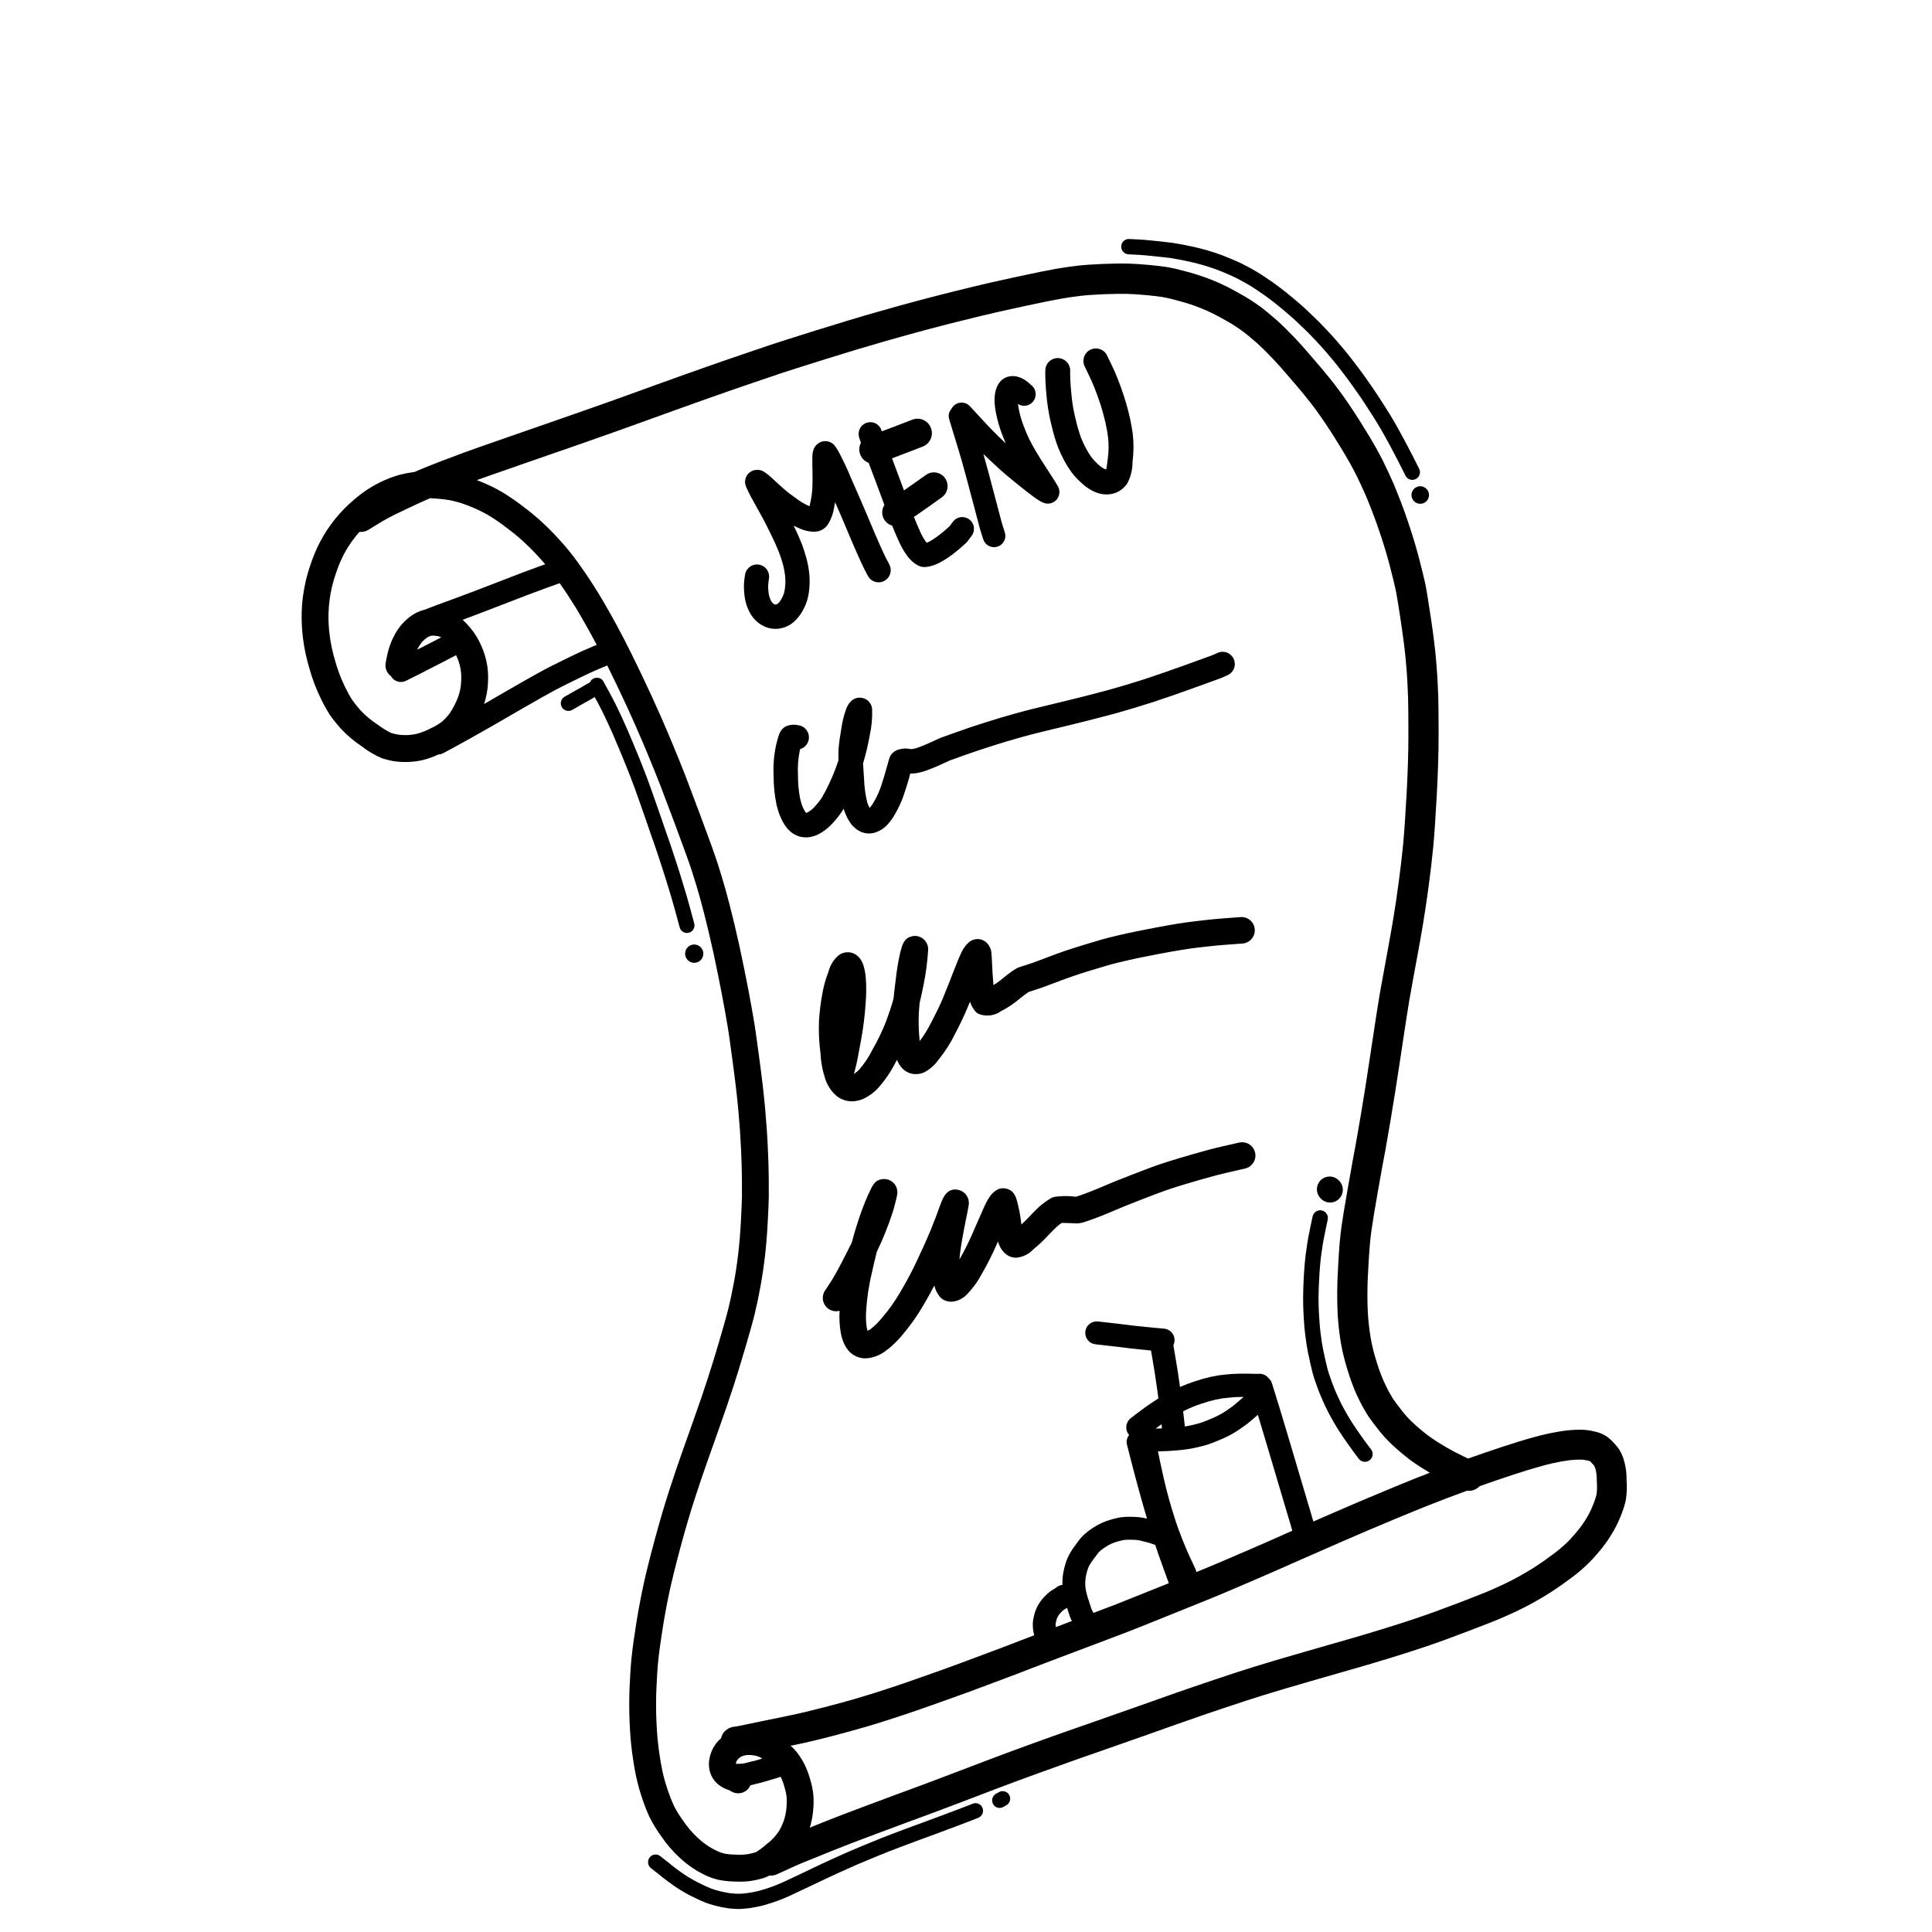 <svg xmlns="http://www.w3.org/2000/svg" xmlns:xlink="http://www.w3.org/1999/xlink" width="300" zoomAndPan="magnify" viewBox="0 0 224.88 225" height="300" preserveAspectRatio="xMidYMid meet" version="1.0"><defs><clipPath id="36085b46ff"><path d="M 35.062 30 L 189.48 30 L 189.48 220 L 35.062 220 Z M 35.062 30 " clip-rule="nonzero"/></clipPath><clipPath id="438a412543"><path d="M 75 209 L 115 209 L 115 222.508 L 75 222.508 Z M 75 209 " clip-rule="nonzero"/></clipPath><clipPath id="adb2af55bc"><path d="M 130 27.613 L 166 27.613 L 166 56 L 130 56 Z M 130 27.613 " clip-rule="nonzero"/></clipPath></defs><g clip-path="url(#36085b46ff)"><path fill="#000000" d="M 35.977 77.859 C 36.305 79.043 36.738 80.184 37.27 81.289 C 37.598 81.977 37.969 82.645 38.375 83.285 C 38.75 83.816 39.156 84.32 39.586 84.805 C 40.336 85.617 41.168 86.324 42.09 86.934 C 42.805 87.488 43.578 87.945 44.41 88.301 C 44.836 88.445 45.27 88.555 45.715 88.633 C 46.258 88.719 46.801 88.758 47.348 88.742 C 47.973 88.73 48.594 88.652 49.203 88.512 C 49.82 88.355 50.418 88.141 50.992 87.867 C 51.188 87.859 51.371 87.809 51.547 87.719 C 51.633 87.672 51.914 87.523 52.391 87.266 C 52.871 87.012 53.348 86.75 53.828 86.48 C 54.305 86.219 54.691 86.004 54.988 85.836 C 55.285 85.668 55.746 85.41 56.367 85.055 C 56.996 84.699 57.469 84.434 57.781 84.25 L 59.277 83.383 C 59.965 82.984 60.484 82.684 60.84 82.48 L 61.781 81.941 C 62.051 81.789 62.395 81.59 62.809 81.355 C 63.223 81.121 63.578 80.922 63.875 80.758 C 64.168 80.598 64.414 80.461 64.621 80.352 C 64.82 80.246 65.074 80.113 65.375 79.961 C 65.68 79.809 65.992 79.652 66.309 79.496 C 66.629 79.34 66.992 79.16 67.398 78.965 C 67.805 78.766 68.113 78.617 68.324 78.52 C 68.527 78.422 68.723 78.332 68.906 78.25 C 69.09 78.168 69.32 78.066 69.598 77.945 C 69.883 77.824 70.16 77.707 70.426 77.598 C 70.492 77.566 70.57 77.535 70.66 77.496 C 71 78.184 71.379 78.961 71.797 79.832 C 72.652 81.613 73.391 83.219 73.992 84.602 C 74.602 85.996 75.047 87.035 75.316 87.691 C 75.59 88.359 75.875 89.047 76.164 89.762 C 76.449 90.469 76.676 91.039 76.844 91.469 C 77.008 91.891 77.578 93.402 78.586 96.086 C 79.566 98.711 80.227 100.539 80.539 101.516 C 80.855 102.5 81.156 103.492 81.434 104.473 C 81.707 105.445 82.043 106.754 82.43 108.355 C 82.812 109.957 83.199 111.711 83.57 113.562 C 83.941 115.426 84.211 116.836 84.371 117.754 C 84.535 118.688 84.652 119.363 84.723 119.777 C 84.793 120.172 84.98 121.512 85.281 123.758 C 85.582 126 85.805 127.906 85.938 129.43 C 86.074 130.953 86.176 132.414 86.238 133.777 C 86.301 135.137 86.336 136.297 86.344 137.23 C 86.352 138.176 86.352 138.895 86.348 139.363 C 86.34 139.828 86.301 140.777 86.227 142.191 C 86.152 143.594 86.051 144.863 85.918 145.973 C 85.789 147.078 85.621 148.203 85.418 149.316 C 85.211 150.43 85.004 151.418 84.801 152.25 C 84.598 153.09 84.223 154.43 83.691 156.23 C 83.156 158.043 82.715 159.477 82.379 160.492 C 82.039 161.523 81.793 162.266 81.641 162.711 C 81.488 163.16 81.121 164.203 80.543 165.844 C 79.961 167.492 79.516 168.75 79.207 169.621 C 78.895 170.504 78.477 171.75 77.926 173.426 C 77.379 175.086 76.793 177.078 76.18 179.348 C 75.566 181.617 75.105 183.492 74.805 184.918 C 74.504 186.344 74.23 187.836 73.992 189.352 C 73.754 190.871 73.582 192.137 73.484 193.109 C 73.387 194.086 73.312 195.254 73.258 196.582 C 73.203 197.918 73.207 199.27 73.266 200.59 C 73.32 201.918 73.422 203.129 73.566 204.195 C 73.711 205.262 73.871 206.207 74.051 207.02 C 74.242 207.875 74.48 208.715 74.766 209.543 C 75.004 210.258 75.281 210.957 75.594 211.641 C 75.992 212.426 76.449 213.172 76.969 213.883 C 77.566 214.758 78.25 215.559 79.023 216.281 C 80.012 217.227 81.133 217.973 82.383 218.523 C 82.75 218.676 83.121 218.801 83.504 218.898 C 84.137 219.035 84.773 219.109 85.418 219.121 C 85.648 219.133 85.871 219.137 86.086 219.137 C 86.594 219.145 87.102 219.102 87.602 219.016 C 88.082 218.934 88.555 218.816 89.016 218.664 C 89.199 218.598 89.375 218.516 89.543 218.418 C 89.602 218.426 89.66 218.43 89.719 218.43 C 89.973 218.43 90.215 218.375 90.445 218.27 C 91.566 217.75 92.277 217.426 92.566 217.297 C 92.84 217.172 93.133 217.051 93.438 216.926 L 94.977 216.305 C 95.68 216.023 96.34 215.758 96.961 215.504 C 97.574 215.258 98.199 215.008 98.844 214.762 C 99.492 214.512 100.031 214.309 100.453 214.148 C 100.887 213.988 101.512 213.754 102.332 213.445 C 103.148 213.137 104.227 212.734 105.566 212.238 L 108.098 211.305 C 108.441 211.18 108.918 211 109.523 210.773 C 110.129 210.551 111.043 210.203 112.27 209.734 L 116.125 208.262 C 117.461 207.754 119.121 207.141 121.059 206.438 C 122.988 205.738 124.371 205.242 125.172 204.961 L 128.637 203.75 C 130.145 203.223 131.656 202.691 133.168 202.16 C 134.684 201.625 135.68 201.273 136.156 201.102 C 136.633 200.934 137.332 200.688 138.254 200.363 C 139.168 200.039 140.551 199.566 142.367 198.953 C 144.172 198.348 145.785 197.82 147.164 197.395 C 148.547 196.965 150.41 196.414 152.699 195.754 C 155.012 195.09 156.785 194.578 158.016 194.227 C 159.25 193.871 160.598 193.473 162.016 193.035 C 163.441 192.594 164.805 192.156 166.074 191.73 C 167.352 191.301 169.016 190.695 171.023 189.926 C 173.066 189.148 174.398 188.621 175.086 188.312 C 175.758 188.016 176.227 187.805 176.492 187.676 C 176.773 187.547 177.148 187.359 177.609 187.125 C 178.082 186.883 178.684 186.547 179.445 186.105 C 180.215 185.656 181.039 185.121 181.902 184.512 C 182.777 183.891 183.418 183.406 183.871 183.02 C 184.312 182.641 184.652 182.336 184.902 182.09 C 185.164 181.836 185.496 181.477 185.926 180.988 C 186.316 180.539 186.688 180.074 187.035 179.59 C 187.371 179.113 187.676 178.621 187.957 178.113 C 188.273 177.531 188.551 176.934 188.785 176.312 C 188.996 175.785 189.16 175.246 189.285 174.691 C 189.402 173.91 189.434 173.125 189.367 172.34 C 189.383 171.465 189.25 170.613 188.98 169.785 C 188.859 169.453 188.707 169.133 188.531 168.828 C 188.359 168.578 188.168 168.34 187.961 168.117 C 187.746 167.871 187.512 167.645 187.258 167.438 C 187.074 167.297 186.879 167.172 186.672 167.066 C 186.48 166.969 186.285 166.891 186.082 166.828 C 185.93 166.777 185.719 166.727 185.406 166.66 C 185.113 166.594 184.82 166.547 184.523 166.523 C 184.281 166.504 183.941 166.5 183.449 166.512 C 182.781 166.543 182.113 166.613 181.453 166.73 C 180.488 166.891 179.539 167.105 178.598 167.367 C 177.551 167.652 176.312 168.031 174.914 168.492 C 173.598 168.926 172.254 169.387 170.918 169.863 C 170.688 169.758 170.504 169.668 170.363 169.602 C 170.082 169.465 169.723 169.281 169.285 169.059 C 168.875 168.844 168.348 168.543 167.715 168.156 C 167.184 167.836 166.668 167.492 166.168 167.117 C 165.742 166.793 165.305 166.434 164.871 166.043 C 164.445 165.668 164.09 165.32 163.812 165.016 C 163.535 164.711 163.203 164.305 162.828 163.801 C 162.285 163.082 162.164 162.895 162.145 162.863 C 162.051 162.711 161.914 162.473 161.73 162.148 C 161.555 161.836 161.34 161.398 161.086 160.848 C 160.762 160.098 160.48 159.336 160.246 158.555 C 159.957 157.645 159.727 156.719 159.562 155.777 C 159.398 154.777 159.289 153.77 159.23 152.758 C 159.16 151.16 159.176 149.566 159.277 147.969 C 159.379 145.91 159.504 144.363 159.648 143.375 C 159.797 142.344 160.027 140.926 160.336 139.156 C 160.648 137.371 160.852 136.227 160.941 135.758 C 161.035 135.266 161.145 134.684 161.27 134.012 C 161.391 133.336 161.609 132.074 161.918 130.254 C 162.227 128.434 162.559 126.336 162.91 124.012 C 163.258 121.691 163.52 119.984 163.684 118.895 C 163.848 117.82 163.98 116.992 164.078 116.434 C 164.18 115.859 164.332 115.004 164.539 113.867 C 164.746 112.727 164.93 111.734 165.086 110.895 C 165.246 110.047 165.441 108.926 165.672 107.562 C 165.902 106.188 166.125 104.68 166.336 103.086 C 166.547 101.488 166.719 100.012 166.848 98.688 C 166.977 97.363 167.113 95.348 167.262 92.703 C 167.406 90.047 167.48 87.621 167.48 85.492 C 167.477 83.348 167.465 81.91 167.438 81.105 C 167.41 80.316 167.379 79.645 167.348 79.094 C 167.316 78.535 167.258 77.707 167.164 76.629 C 167.07 75.527 166.871 73.93 166.566 71.879 C 166.254 69.793 166.035 68.469 165.891 67.824 C 165.754 67.203 165.543 66.344 165.246 65.191 C 164.949 64.039 164.59 62.812 164.176 61.547 C 163.762 60.277 163.375 59.188 163.027 58.297 C 162.68 57.414 162.43 56.793 162.266 56.402 C 162.098 56.016 161.887 55.543 161.637 55.004 C 161.387 54.465 161.164 54 160.977 53.629 C 160.785 53.25 160.512 52.738 160.16 52.102 C 159.797 51.445 159.23 50.5 158.418 49.207 C 157.617 47.926 156.812 46.727 156.027 45.648 C 155.227 44.543 154.059 43.117 152.461 41.285 C 151.297 39.906 150.055 38.602 148.73 37.375 C 147.859 36.617 147.234 36.098 146.816 35.789 C 146.41 35.492 145.996 35.203 145.578 34.934 C 145.148 34.656 144.535 34.301 143.695 33.844 C 142.867 33.391 142.012 32.984 141.137 32.625 C 140.199 32.25 139.242 31.93 138.266 31.668 C 137.211 31.379 136.434 31.195 135.891 31.109 C 135.375 31.027 134.703 30.945 133.84 30.863 C 132.984 30.777 132.156 30.727 131.379 30.699 C 130.594 30.676 129.574 30.688 128.34 30.738 C 127.086 30.793 126.098 30.863 125.32 30.957 C 124.566 31.047 123.742 31.168 122.867 31.316 C 121.984 31.469 120.484 31.777 118.273 32.254 C 116.105 32.719 114.418 33.102 113.258 33.391 C 112.113 33.672 111.297 33.875 110.809 33.992 C 110.316 34.113 109.816 34.238 109.309 34.371 C 108.805 34.5 107.988 34.711 106.859 35.012 C 105.734 35.309 104.133 35.754 102.102 36.332 C 100.066 36.91 97.668 37.633 94.969 38.477 C 92.238 39.332 90.523 39.875 89.727 40.145 C 88.949 40.406 87.883 40.77 86.531 41.23 C 85.176 41.691 84.316 41.988 83.949 42.113 C 83.582 42.242 83.016 42.441 82.254 42.711 L 79.98 43.512 C 79.219 43.781 78.305 44.109 77.234 44.496 L 73.934 45.688 C 72.797 46.098 71.723 46.484 70.715 46.848 C 69.727 47.203 68.426 47.66 66.852 48.207 L 60.559 50.395 C 57.938 51.305 56.383 51.848 55.883 52.023 C 55.383 52.199 54.766 52.418 54.035 52.684 C 53.312 52.949 52.473 53.262 51.531 53.625 C 50.59 53.984 49.758 54.316 49.059 54.602 C 48.809 54.707 48.523 54.828 48.211 54.965 C 48.102 54.98 47.988 54.996 47.867 55.016 C 47.391 55.082 46.922 55.176 46.457 55.301 C 46.152 55.387 45.801 55.504 45.383 55.652 C 43.82 56.254 42.41 57.105 41.148 58.211 C 39.523 59.586 38.215 61.219 37.215 63.105 C 36.816 63.875 36.477 64.672 36.191 65.492 C 35.918 66.273 35.711 66.973 35.57 67.566 C 35.434 68.16 35.316 68.77 35.23 69.387 C 35.137 70.086 35.086 70.785 35.07 71.488 C 35.055 72.418 35.105 73.34 35.215 74.258 C 35.367 75.48 35.621 76.68 35.977 77.859 Z M 48.895 75.023 C 49.031 74.82 49.195 74.641 49.383 74.48 C 49.52 74.355 49.672 74.25 49.832 74.16 C 49.941 74.109 50.055 74.066 50.172 74.035 C 50.301 74.023 50.434 74.023 50.562 74.035 C 50.742 74.047 50.922 74.074 51.098 74.125 C 51.172 74.152 51.246 74.188 51.32 74.227 L 51.297 74.238 C 51.199 74.289 51.074 74.355 50.918 74.438 C 50.742 74.527 50.574 74.613 50.426 74.691 C 50.285 74.766 50.133 74.844 49.98 74.922 C 49.812 75.008 49.625 75.102 49.422 75.207 L 48.52 75.664 C 48.629 75.441 48.754 75.23 48.895 75.023 Z M 68.547 75.473 C 68.25 75.598 68.004 75.707 67.805 75.797 C 67.605 75.887 67.398 75.984 67.18 76.086 C 66.965 76.188 66.648 76.34 66.234 76.539 C 65.82 76.742 65.449 76.922 65.129 77.082 C 64.801 77.242 64.484 77.402 64.168 77.559 C 63.844 77.723 63.574 77.863 63.359 77.977 C 63.145 78.09 62.887 78.23 62.582 78.402 C 62.277 78.566 61.914 78.773 61.488 79.012 C 61.07 79.25 60.723 79.449 60.449 79.605 L 59.508 80.145 C 59.152 80.348 58.629 80.652 57.938 81.051 L 56.438 81.922 L 56.316 81.992 C 56.375 81.816 56.426 81.645 56.473 81.469 C 56.656 80.766 56.758 80.051 56.777 79.324 C 56.844 77.895 56.582 76.523 55.996 75.219 C 55.668 74.449 55.238 73.746 54.703 73.109 C 54.43 72.777 54.141 72.469 53.824 72.18 C 54.293 72.008 54.957 71.758 55.805 71.434 C 56.809 71.047 57.625 70.734 58.246 70.496 L 60.543 69.609 C 60.816 69.504 61.07 69.406 61.301 69.316 C 61.531 69.23 61.801 69.129 62.105 69.016 C 62.41 68.902 62.641 68.816 62.801 68.758 L 63.539 68.484 C 63.867 68.363 64.23 68.234 64.625 68.094 L 65.117 67.918 C 65.496 68.453 65.809 68.91 66.047 69.281 C 66.375 69.785 66.672 70.25 66.938 70.676 C 67.195 71.094 67.598 71.785 68.137 72.73 C 68.574 73.5 69.008 74.293 69.434 75.098 L 69.387 75.117 C 69.117 75.23 68.84 75.348 68.547 75.473 Z M 87.375 205.164 C 87.34 205.172 87.305 205.18 87.273 205.191 L 86.809 205.312 C 86.711 205.336 86.633 205.355 86.574 205.363 L 86.383 205.395 C 86.328 205.398 86.23 205.406 86.086 205.41 C 85.91 205.418 85.758 205.418 85.633 205.414 C 85.637 205.379 85.648 205.328 85.668 205.254 C 85.695 205.16 85.734 205.074 85.789 204.996 C 85.855 204.898 85.938 204.812 86.031 204.738 C 86.133 204.648 86.25 204.578 86.375 204.523 C 86.535 204.465 86.695 204.422 86.863 204.398 C 87.09 204.375 87.316 204.375 87.539 204.406 C 87.789 204.43 88.035 204.484 88.27 204.566 C 88.426 204.633 88.574 204.711 88.715 204.805 C 88.562 204.852 88.422 204.891 88.305 204.926 C 88.156 204.973 88.027 205.012 87.914 205.039 C 87.797 205.07 87.617 205.113 87.375 205.164 Z M 176 171.797 C 177.336 171.355 178.516 170.996 179.504 170.727 C 180.324 170.496 181.156 170.309 181.996 170.168 C 182.504 170.078 183.02 170.016 183.535 169.992 C 184.039 169.98 184.215 169.988 184.254 169.992 C 184.395 170.008 184.535 170.031 184.676 170.062 C 184.859 170.102 184.992 170.133 185.066 170.152 C 185.078 170.156 185.09 170.164 185.098 170.168 C 185.113 170.176 185.125 170.184 185.137 170.191 C 185.223 170.273 185.309 170.363 185.387 170.453 C 185.496 170.574 185.562 170.648 185.594 170.691 C 185.621 170.75 185.672 170.867 185.758 171.078 C 185.863 171.535 185.91 171.996 185.902 172.465 C 185.941 172.977 185.938 173.488 185.883 174.004 C 185.797 174.367 185.684 174.727 185.543 175.074 C 185.367 175.539 185.164 175.988 184.926 176.422 C 184.707 176.82 184.469 177.203 184.207 177.574 C 183.969 177.914 183.668 178.289 183.316 178.691 C 182.867 179.207 182.617 179.469 182.48 179.598 C 182.285 179.789 181.996 180.051 181.621 180.367 C 181.258 180.68 180.68 181.117 179.902 181.668 C 179.125 182.219 178.387 182.695 177.707 183.094 C 177.008 183.5 176.445 183.812 176.027 184.027 C 175.609 184.242 175.273 184.406 175.023 184.523 C 174.77 184.645 174.324 184.848 173.684 185.129 C 173.059 185.406 171.75 185.926 169.793 186.676 C 167.828 187.422 166.207 188.016 164.973 188.43 C 163.73 188.848 162.395 189.277 160.996 189.707 C 159.602 190.137 158.277 190.531 157.062 190.879 C 155.832 191.23 154.059 191.742 151.742 192.41 C 149.43 193.074 147.547 193.633 146.145 194.066 C 144.734 194.504 143.094 195.035 141.266 195.656 C 139.434 196.273 138.035 196.75 137.105 197.078 C 136.176 197.402 135.469 197.652 134.992 197.824 C 134.516 197.996 133.523 198.348 132.02 198.875 C 130.512 199.406 129.004 199.938 127.496 200.465 L 124.031 201.676 C 123.219 201.957 121.82 202.461 119.879 203.164 C 117.922 203.871 116.246 204.492 114.895 205.012 L 111.035 206.48 C 109.82 206.945 108.914 207.289 108.312 207.512 C 107.715 207.738 107.242 207.91 106.902 208.039 L 104.367 208.973 C 103.02 209.473 101.934 209.875 101.113 210.184 C 100.297 210.492 99.676 210.727 99.246 210.887 C 98.812 211.047 98.266 211.254 97.602 211.512 C 96.938 211.766 96.289 212.023 95.66 212.277 C 95.211 212.461 94.73 212.652 94.242 212.852 C 94.273 212.754 94.305 212.656 94.332 212.559 C 94.504 211.934 94.613 211.301 94.656 210.652 C 94.703 210.117 94.703 209.578 94.664 209.043 C 94.602 208.438 94.48 207.848 94.305 207.27 C 94.152 206.695 93.949 206.141 93.695 205.602 C 93.516 205.23 93.312 204.875 93.082 204.535 C 92.895 204.258 92.688 203.992 92.465 203.742 C 92.324 203.59 92.172 203.445 92.008 203.316 C 92.145 203.289 92.285 203.258 92.41 203.23 C 93.141 203.082 93.875 202.918 94.602 202.746 C 95.316 202.574 96.074 202.387 96.848 202.184 C 97.621 201.98 98.32 201.797 98.934 201.625 C 99.559 201.457 100.082 201.309 100.508 201.184 C 100.938 201.062 101.324 200.945 101.672 200.84 L 102.773 200.496 C 103.18 200.371 103.922 200.133 105.008 199.773 C 106.082 199.418 107.18 199.039 108.266 198.652 L 110.805 197.75 C 111.418 197.531 112.09 197.289 112.816 197.023 C 113.539 196.754 114.512 196.395 115.738 195.934 C 116.965 195.477 117.922 195.113 118.617 194.852 C 119.312 194.582 119.809 194.391 120.098 194.277 C 120.289 194.199 121.031 193.914 123.492 192.984 C 125.484 192.23 127.078 191.629 128.277 191.18 C 129.48 190.727 130.457 190.359 131.211 190.066 C 131.973 189.773 133.812 189.039 136.832 187.82 C 139.855 186.602 141.629 185.883 142.258 185.617 C 142.875 185.355 143.34 185.156 143.645 185.023 C 143.949 184.895 144.23 184.773 144.5 184.66 C 144.77 184.547 145.434 184.262 146.492 183.805 C 147.551 183.352 148.383 182.988 148.988 182.715 C 149.59 182.449 150.434 182.074 151.52 181.598 C 152.605 181.117 154.234 180.406 156.406 179.457 C 158.566 178.52 160.555 177.672 162.312 176.941 C 164.07 176.211 165.355 175.688 166.133 175.379 C 166.906 175.07 167.719 174.754 168.57 174.43 C 169.176 174.199 169.926 173.918 170.805 173.602 C 171.371 173.668 171.855 173.496 172.254 173.082 C 173.508 172.637 174.766 172.203 176 171.797 Z M 122.859 189.348 C 122.871 189.383 122.879 189.422 122.887 189.461 C 122.871 189.398 122.863 189.359 122.859 189.348 Z M 122.891 189.477 C 122.887 189.438 122.883 189.379 122.879 189.305 C 122.871 189.254 122.871 189.203 122.871 189.148 C 122.887 189.066 122.902 188.973 122.926 188.875 C 122.953 188.758 122.98 188.641 123.012 188.527 C 123.043 188.441 123.082 188.359 123.125 188.281 C 123.188 188.16 123.266 188.047 123.355 187.941 C 123.512 187.758 123.551 187.723 123.551 187.723 C 123.637 187.652 123.727 187.574 123.816 187.488 L 123.828 187.48 C 123.906 187.434 124.023 187.359 124.207 187.246 C 124.297 187.535 124.414 187.887 124.562 188.328 C 124.582 188.395 124.609 188.457 124.641 188.52 C 124.699 188.625 124.742 188.711 124.777 188.781 C 124.199 188.996 123.57 189.234 122.895 189.492 Z M 127.871 180.805 C 127.926 180.75 128.004 180.676 128.105 180.586 C 128.273 180.445 128.449 180.316 128.633 180.203 C 128.863 180.043 129.102 179.906 129.352 179.789 C 129.605 179.68 129.859 179.586 130.125 179.516 C 130.52 179.41 130.73 179.363 130.84 179.348 C 131.059 179.32 131.281 179.309 131.5 179.316 C 131.844 179.316 132.117 179.328 132.309 179.344 C 132.547 179.375 132.781 179.418 133.016 179.484 C 133.363 179.57 133.609 179.633 133.746 179.672 C 133.859 179.707 134.004 179.754 134.18 179.82 C 134.266 179.848 134.367 179.883 134.477 179.922 C 134.613 180.324 134.746 180.73 134.891 181.141 C 135.086 181.688 135.289 182.254 135.496 182.828 C 135.707 183.418 135.852 183.816 135.926 184.016 C 135.984 184.172 136.031 184.289 136.066 184.379 C 135.895 184.445 135.719 184.52 135.539 184.59 C 132.574 185.785 130.699 186.535 129.965 186.82 C 129.266 187.09 128.371 187.43 127.277 187.84 C 127.238 187.75 127.176 187.617 127.051 187.375 C 126.617 186.09 126.5 185.66 126.469 185.516 C 126.395 185.172 126.363 184.984 126.352 184.887 C 126.332 184.68 126.324 184.469 126.328 184.258 C 126.336 183.957 126.375 183.66 126.445 183.367 C 126.512 183.066 126.598 182.777 126.711 182.492 C 126.883 182.152 127.082 181.836 127.32 181.539 C 127.691 181.031 127.828 180.855 127.871 180.805 Z M 139.266 183.082 C 139.246 182.957 139.215 182.836 139.16 182.723 C 138.934 182.23 138.789 181.922 138.73 181.793 C 138.668 181.664 138.605 181.527 138.535 181.391 C 138.473 181.262 138.363 181.012 138.203 180.645 C 138.039 180.266 137.875 179.879 137.719 179.488 C 137.562 179.105 137.391 178.664 137.211 178.176 C 137.031 177.695 136.758 176.859 136.398 175.684 C 136.043 174.52 135.688 173.156 135.348 171.629 C 135.121 170.609 134.938 169.742 134.797 169.023 L 134.91 169.023 C 135.512 169.016 136.129 168.984 136.742 168.934 C 137.367 168.883 137.855 168.832 138.234 168.773 C 138.617 168.719 139.039 168.633 139.488 168.527 C 139.949 168.422 140.328 168.316 140.648 168.211 C 140.961 168.109 141.352 167.961 141.836 167.758 C 142.324 167.559 142.773 167.348 143.172 167.141 C 143.586 166.918 143.988 166.676 144.371 166.406 C 144.738 166.152 145 165.965 145.172 165.836 C 145.293 165.742 145.551 165.535 146.43 164.77 C 146.465 164.883 146.5 164.996 146.531 165.105 C 146.688 165.637 146.867 166.227 147.059 166.871 C 147.254 167.516 147.43 168.094 147.582 168.617 L 149.332 174.508 C 149.523 175.148 149.66 175.609 149.738 175.883 C 149.824 176.168 149.891 176.395 149.938 176.551 C 149.984 176.703 150.094 177.074 150.266 177.656 L 150.441 178.27 C 150.332 178.316 150.223 178.367 150.121 178.41 C 149.031 178.891 148.188 179.266 147.586 179.535 C 146.984 179.801 146.164 180.156 145.121 180.609 C 144.078 181.059 143.422 181.34 143.152 181.453 C 142.883 181.566 142.59 181.691 142.277 181.828 C 141.973 181.957 141.52 182.152 140.91 182.406 C 140.629 182.527 140.074 182.754 139.266 183.082 Z M 144.73 162.723 C 143.855 163.484 143.621 163.672 143.562 163.719 C 143.418 163.828 143.184 163.996 142.863 164.219 C 142.566 164.426 142.258 164.613 141.938 164.781 C 141.613 164.953 141.238 165.129 140.824 165.297 C 140.406 165.473 140.07 165.602 139.82 165.684 C 139.578 165.762 139.266 165.848 138.887 165.938 C 138.535 166.02 138.219 166.082 137.93 166.125 C 137.906 165.891 137.836 165.305 137.727 164.363 C 137.801 164.324 137.875 164.289 137.953 164.246 C 138.586 163.938 139.238 163.672 139.91 163.457 C 140.434 163.277 140.965 163.125 141.504 163.004 C 142.004 162.898 142.195 162.867 142.27 162.855 C 142.41 162.836 142.625 162.812 142.914 162.785 C 143.211 162.754 143.445 162.73 143.621 162.719 C 143.723 162.707 143.938 162.695 144.402 162.691 C 144.504 162.688 144.629 162.688 144.77 162.688 Z M 135.211 165.871 C 135.234 166.086 135.254 166.242 135.266 166.348 C 135.133 166.352 135 166.359 134.867 166.363 C 134.734 166.363 134.621 166.367 134.52 166.367 C 134.77 166.184 135 166.02 135.211 165.871 Z M 57.043 55.355 C 57.539 55.18 59.094 54.637 61.711 53.727 L 68 51.543 C 69.586 50.992 70.898 50.527 71.898 50.168 C 72.91 49.805 73.984 49.418 75.121 49.008 L 78.426 47.816 C 79.484 47.434 80.391 47.105 81.145 46.84 L 83.422 46.039 C 84.176 45.773 84.734 45.574 85.098 45.449 C 85.461 45.324 86.316 45.031 87.66 44.57 C 89.008 44.113 90.07 43.75 90.848 43.488 C 91.609 43.234 93.348 42.68 96.016 41.844 C 98.684 41.012 101.051 40.297 103.059 39.727 C 105.074 39.156 106.652 38.715 107.758 38.422 C 108.875 38.129 109.68 37.914 110.176 37.789 C 110.672 37.664 111.16 37.539 111.645 37.422 C 112.133 37.301 112.949 37.102 114.098 36.816 C 115.227 36.539 116.879 36.164 119.012 35.703 C 121.145 35.242 122.641 34.938 123.465 34.797 C 124.277 34.656 125.043 34.543 125.738 34.461 C 126.414 34.379 127.34 34.312 128.484 34.266 C 129.633 34.219 130.57 34.207 131.27 34.227 C 131.973 34.25 132.723 34.301 133.5 34.375 C 134.281 34.449 134.898 34.523 135.332 34.594 C 135.617 34.641 136.199 34.758 137.34 35.074 C 138.18 35.297 139.004 35.57 139.812 35.895 C 140.566 36.203 141.301 36.555 142.02 36.945 C 142.77 37.355 143.328 37.676 143.676 37.902 C 144.031 38.133 144.387 38.379 144.734 38.633 C 144.965 38.801 145.445 39.184 146.422 40.035 C 147.621 41.16 148.754 42.352 149.812 43.609 C 151.324 45.34 152.457 46.723 153.188 47.727 C 153.922 48.742 154.684 49.871 155.441 51.082 C 156.207 52.305 156.758 53.223 157.082 53.812 C 157.414 54.41 157.668 54.883 157.836 55.223 C 158.008 55.562 158.215 55.988 158.449 56.496 C 158.684 57 158.879 57.438 159.031 57.789 C 159.184 58.145 159.426 58.75 159.754 59.59 C 160.078 60.414 160.441 61.441 160.836 62.645 C 161.227 63.844 161.566 64.996 161.84 66.074 C 162.125 67.172 162.332 68.016 162.457 68.59 C 162.543 68.973 162.723 69.941 163.086 72.398 C 163.379 74.375 163.574 75.898 163.66 76.926 C 163.75 77.973 163.809 78.766 163.836 79.289 C 163.867 79.82 163.895 80.465 163.922 81.23 C 163.949 81.984 163.961 83.418 163.961 85.496 C 163.965 87.559 163.891 89.918 163.75 92.508 C 163.605 95.105 163.469 97.07 163.348 98.344 C 163.223 99.625 163.055 101.066 162.848 102.625 C 162.645 104.176 162.426 105.641 162.203 106.977 C 161.977 108.316 161.785 109.418 161.629 110.246 C 161.473 111.09 161.289 112.086 161.082 113.234 C 160.871 114.383 160.715 115.246 160.613 115.824 C 160.512 116.406 160.375 117.262 160.207 118.359 C 160.043 119.449 159.781 121.16 159.43 123.484 C 159.086 125.785 158.754 127.867 158.449 129.668 C 158.148 131.469 157.93 132.711 157.809 133.367 C 157.688 134.035 157.578 134.609 157.488 135.098 C 157.395 135.59 157.191 136.719 156.875 138.547 C 156.559 140.352 156.32 141.805 156.168 142.863 C 156.004 143.98 155.871 145.594 155.762 147.793 C 155.656 149.523 155.641 151.254 155.719 152.98 C 155.785 154.117 155.91 155.25 156.094 156.371 C 156.289 157.469 156.555 158.551 156.895 159.613 C 157.172 160.539 157.504 161.441 157.891 162.328 C 158.191 162.973 158.445 163.484 158.668 163.883 C 158.883 164.262 159.043 164.543 159.156 164.719 C 159.246 164.871 159.43 165.141 160.02 165.926 C 160.469 166.527 160.863 167.008 161.223 167.402 C 161.582 167.797 162.023 168.227 162.535 168.68 C 163.035 169.129 163.543 169.551 164.043 169.93 C 164.637 170.375 165.254 170.789 165.891 171.172 C 166.09 171.293 166.277 171.406 166.457 171.512 C 165.91 171.727 165.371 171.938 164.852 172.141 C 164.062 172.457 162.762 172.988 160.988 173.727 C 159.211 174.461 157.203 175.316 155.027 176.266 C 154.246 176.605 153.535 176.914 152.895 177.195 L 152.812 176.91 C 152.633 176.301 152.52 175.918 152.473 175.758 C 152.426 175.609 152.363 175.402 152.285 175.137 C 152.207 174.859 152.07 174.395 151.875 173.746 L 150.125 167.855 C 149.969 167.332 149.793 166.746 149.602 166.102 C 149.406 165.461 149.23 164.871 149.074 164.344 C 148.91 163.805 148.711 163.148 148.469 162.383 C 148.164 161.43 148.105 161.223 148.094 161.18 C 148.027 160.906 147.887 160.676 147.672 160.492 C 147.395 160.152 147.039 159.984 146.602 159.992 L 146.348 160 C 145.43 159.977 144.781 159.969 144.359 159.977 C 143.922 159.984 143.609 159.996 143.402 160.012 C 143.215 160.027 142.961 160.051 142.641 160.082 C 142.309 160.117 142.059 160.145 141.895 160.168 C 141.707 160.195 141.41 160.25 140.957 160.344 C 140.32 160.488 139.695 160.664 139.074 160.875 C 138.496 161.062 137.926 161.281 137.367 161.527 C 137.27 160.828 137.168 160.141 137.062 159.469 C 136.957 158.793 136.805 157.879 136.609 156.758 L 136.602 156.707 L 136.59 156.656 C 136.688 156.457 136.734 156.25 136.727 156.027 C 136.723 155.809 136.664 155.602 136.555 155.41 C 136.449 155.215 136.301 155.059 136.117 154.941 C 135.934 154.82 135.73 154.754 135.512 154.734 L 134.473 154.641 C 132.727 154.473 132.117 154.406 131.918 154.383 C 131.617 154.344 131.324 154.305 131.035 154.27 C 130.738 154.227 130.395 154.188 130.008 154.145 C 129.637 154.105 128.902 154.023 127.809 153.898 C 127.633 153.879 127.461 153.895 127.289 153.945 C 127.121 153.992 126.969 154.074 126.828 154.184 C 126.691 154.293 126.578 154.426 126.496 154.582 C 126.41 154.734 126.355 154.902 126.336 155.078 C 126.316 155.254 126.332 155.426 126.379 155.598 C 126.43 155.766 126.508 155.922 126.617 156.059 C 126.727 156.199 126.859 156.312 127.016 156.398 C 127.168 156.484 127.332 156.535 127.508 156.555 C 128.613 156.684 129.352 156.766 129.727 156.805 C 130.086 156.844 130.406 156.883 130.684 156.918 C 130.98 156.957 131.281 156.996 131.59 157.035 C 131.895 157.074 132.68 157.152 133.988 157.281 C 134.176 158.355 134.32 159.23 134.422 159.879 C 134.523 160.547 134.625 161.23 134.723 161.926 C 134.762 162.203 134.805 162.516 134.848 162.859 C 134.543 163.055 134.234 163.25 133.934 163.457 C 133.562 163.711 133.125 164.023 132.637 164.391 C 132.129 164.766 131.789 165.027 131.594 165.188 C 131.457 165.305 131.344 165.441 131.262 165.598 C 131.176 165.758 131.125 165.926 131.109 166.105 C 131.094 166.285 131.109 166.461 131.164 166.633 C 131.215 166.805 131.301 166.961 131.414 167.098 C 131.422 167.109 131.43 167.113 131.438 167.121 C 131.16 167.477 131.082 167.875 131.203 168.309 C 131.215 168.352 131.285 168.613 131.656 170.078 C 131.945 171.211 132.246 172.352 132.555 173.477 C 132.859 174.582 133.184 175.719 133.52 176.859 C 133.203 176.777 132.879 176.723 132.555 176.688 C 132.281 176.66 131.941 176.648 131.512 176.645 C 131.145 176.637 130.777 176.66 130.41 176.711 C 130.078 176.77 129.746 176.848 129.422 176.941 C 129.02 177.051 128.633 177.188 128.254 177.359 C 127.871 177.535 127.504 177.742 127.152 177.98 C 126.859 178.172 126.578 178.383 126.312 178.613 C 126.164 178.746 126.059 178.848 125.996 178.906 C 125.695 179.234 125.422 179.586 125.176 179.957 C 124.812 180.422 124.508 180.918 124.262 181.449 C 124.086 181.875 123.953 182.312 123.855 182.766 C 123.734 183.254 123.672 183.754 123.668 184.258 C 123.668 184.371 123.668 184.477 123.668 184.578 C 123.422 184.602 123.199 184.691 123 184.84 L 122.867 184.945 C 122.621 185.098 122.469 185.191 122.41 185.227 C 122.27 185.309 122.141 185.406 122.023 185.52 C 121.961 185.578 121.902 185.633 121.844 185.68 C 121.406 186.074 121.051 186.531 120.77 187.051 C 120.633 187.301 120.527 187.559 120.449 187.832 C 120.41 187.98 120.371 188.129 120.336 188.277 C 120.301 188.445 120.27 188.598 120.246 188.742 C 120.215 188.988 120.207 189.238 120.227 189.484 C 120.234 189.672 120.258 189.859 120.297 190.043 C 120.309 190.094 120.336 190.215 120.375 190.406 C 120.379 190.418 120.383 190.43 120.387 190.441 C 119.527 190.766 119.008 190.965 118.82 191.039 C 118.539 191.152 118.059 191.336 117.379 191.598 C 116.695 191.859 115.742 192.219 114.523 192.672 C 113.305 193.129 112.34 193.488 111.621 193.754 C 110.906 194.016 110.246 194.254 109.645 194.473 L 107.105 195.371 C 106.043 195.75 104.973 196.121 103.922 196.469 C 102.867 196.816 102.145 197.051 101.754 197.172 L 100.652 197.512 C 100.324 197.613 99.953 197.723 99.543 197.844 C 99.129 197.961 98.625 198.105 98.023 198.27 C 97.418 198.434 96.734 198.617 95.973 198.816 C 95.223 199.012 94.492 199.195 93.801 199.359 C 93.109 199.523 92.406 199.68 91.711 199.824 C 90.992 199.973 90.113 200.152 89.082 200.363 C 88.035 200.574 87.258 200.734 86.75 200.848 C 86.281 200.949 85.996 201.008 85.887 201.027 C 85.785 201.043 85.605 201.07 85.355 201.105 C 85 201.156 84.691 201.305 84.426 201.547 C 84.164 201.789 83.992 202.086 83.91 202.434 C 83.613 202.695 83.359 202.988 83.145 203.32 C 82.93 203.66 82.766 204.023 82.656 204.41 C 82.566 204.723 82.512 205.039 82.5 205.363 C 82.492 205.621 82.516 205.879 82.566 206.129 C 82.602 206.293 82.648 206.457 82.711 206.613 C 82.77 206.77 82.844 206.922 82.934 207.062 C 83.012 207.195 83.102 207.32 83.203 207.438 C 83.309 207.559 83.426 207.672 83.543 207.781 C 83.93 208.098 84.359 208.332 84.836 208.473 L 85.148 208.648 C 85.328 208.75 85.523 208.812 85.73 208.836 C 85.934 208.859 86.137 208.844 86.336 208.785 C 86.535 208.73 86.719 208.637 86.879 208.508 C 87.043 208.379 87.172 208.223 87.273 208.039 C 87.297 208 87.309 207.957 87.328 207.918 C 87.367 207.906 87.402 207.902 87.445 207.891 C 87.602 207.852 87.73 207.82 87.828 207.793 L 87.883 207.777 L 87.984 207.746 C 88.25 207.691 88.445 207.645 88.582 207.609 C 88.727 207.57 88.891 207.523 89.074 207.465 C 89.238 207.418 89.445 207.355 89.695 207.281 L 90.285 207.109 C 90.453 207.059 90.562 207.023 90.605 207.008 C 90.641 206.996 90.727 206.969 90.859 206.93 C 90.871 206.953 90.883 206.969 90.895 206.992 C 91.062 207.363 91.199 207.742 91.301 208.137 C 91.422 208.52 91.504 208.906 91.551 209.301 C 91.574 209.68 91.57 210.055 91.539 210.43 C 91.508 210.871 91.434 211.305 91.316 211.73 C 91.172 212.227 90.969 212.699 90.719 213.148 C 90.332 213.766 89.852 214.293 89.27 214.73 C 88.863 215.094 88.426 215.422 87.961 215.711 C 87.66 215.805 87.352 215.879 87.043 215.934 C 86.551 216.008 86.055 216.023 85.559 215.988 C 85.133 215.984 84.707 215.941 84.285 215.863 C 84.047 215.801 83.809 215.723 83.578 215.625 C 83.234 215.469 82.898 215.293 82.574 215.094 C 82.059 214.77 81.578 214.395 81.137 213.973 C 80.531 213.402 79.996 212.773 79.527 212.086 C 79.113 211.52 78.742 210.922 78.418 210.293 C 78.156 209.715 77.922 209.121 77.719 208.516 C 77.473 207.805 77.266 207.078 77.102 206.344 C 76.945 205.617 76.797 204.754 76.664 203.777 C 76.535 202.805 76.441 201.688 76.387 200.453 C 76.332 199.219 76.332 197.961 76.383 196.707 C 76.434 195.445 76.504 194.34 76.598 193.422 C 76.688 192.508 76.852 191.301 77.082 189.84 C 77.309 188.375 77.574 186.938 77.863 185.57 C 78.152 184.199 78.602 182.379 79.195 180.168 C 79.793 177.953 80.363 176.016 80.895 174.406 C 81.43 172.777 81.852 171.523 82.152 170.676 C 82.461 169.801 82.906 168.543 83.492 166.891 C 84.074 165.234 84.445 164.176 84.598 163.723 C 84.754 163.273 85 162.523 85.348 161.477 C 85.691 160.43 86.145 158.965 86.688 157.121 C 87.242 155.25 87.617 153.898 87.836 153 C 88.055 152.109 88.277 151.059 88.492 149.883 C 88.707 148.703 88.887 147.512 89.023 146.34 C 89.16 145.164 89.27 143.824 89.348 142.355 C 89.426 140.883 89.465 139.914 89.473 139.402 C 89.477 138.906 89.477 138.188 89.469 137.207 C 89.461 136.234 89.426 135.031 89.359 133.629 C 89.297 132.227 89.191 130.719 89.051 129.152 C 88.914 127.582 88.688 125.625 88.379 123.34 C 88.066 121.023 87.879 119.684 87.805 119.25 C 87.734 118.832 87.617 118.152 87.453 117.211 C 87.285 116.254 87.016 114.859 86.633 112.945 C 86.254 111.051 85.863 109.262 85.469 107.621 C 85.074 105.977 84.727 104.629 84.438 103.613 C 84.152 102.602 83.84 101.57 83.516 100.555 C 83.18 99.516 82.527 97.691 81.512 94.984 C 80.5 92.289 79.926 90.766 79.758 90.328 C 79.586 89.891 79.352 89.305 79.059 88.578 C 78.766 87.859 78.48 87.164 78.203 86.492 C 77.926 85.816 77.473 84.758 76.859 83.348 C 76.238 81.93 75.484 80.289 74.613 78.469 C 73.742 76.656 73.031 75.215 72.496 74.195 C 71.961 73.172 71.41 72.152 70.852 71.176 C 70.285 70.18 69.871 69.477 69.59 69.02 C 69.316 68.578 69.008 68.094 68.668 67.57 C 68.324 67.039 67.848 66.352 67.258 65.527 C 66.68 64.719 66.059 63.945 65.402 63.203 C 64.793 62.523 64.25 61.949 63.789 61.496 C 63.332 61.055 62.891 60.641 62.469 60.273 C 62.031 59.887 61.414 59.398 60.586 58.777 C 59.863 58.23 59.113 57.727 58.336 57.262 C 57.672 56.879 56.984 56.535 56.277 56.238 C 55.988 56.117 55.723 56.012 55.473 55.914 C 56.082 55.695 56.609 55.504 57.043 55.355 Z M 38.195 71.574 C 38.207 70.988 38.25 70.402 38.328 69.82 C 38.398 69.301 38.496 68.785 38.613 68.289 C 38.73 67.801 38.906 67.203 39.145 66.52 C 39.379 65.84 39.664 65.184 39.992 64.543 C 40.367 63.84 40.801 63.172 41.297 62.547 C 41.453 62.344 41.625 62.141 41.801 61.945 C 42.18 61.977 42.535 61.895 42.863 61.691 L 43.605 61.234 C 44.02 60.98 44.32 60.801 44.508 60.688 C 44.688 60.582 44.945 60.438 45.273 60.258 C 45.496 60.137 46.078 59.844 47.574 59.137 C 48.578 58.664 49.402 58.289 50.035 58.02 C 50.211 58.027 50.426 58.043 50.691 58.062 C 51.258 58.094 51.82 58.16 52.379 58.262 C 52.777 58.348 53.184 58.449 53.578 58.57 C 53.973 58.691 54.473 58.883 55.07 59.133 C 55.656 59.379 56.223 59.66 56.77 59.977 C 57.445 60.379 58.094 60.82 58.719 61.293 C 59.473 61.855 60.039 62.305 60.406 62.629 C 60.789 62.965 61.191 63.34 61.609 63.746 C 62.02 64.148 62.516 64.672 63.074 65.297 C 63.195 65.43 63.312 65.57 63.434 65.711 C 63.148 65.812 62.879 65.91 62.633 66 L 61.895 66.273 C 61.734 66.332 61.496 66.418 61.184 66.535 C 60.871 66.652 60.598 66.754 60.367 66.844 C 60.129 66.934 59.871 67.031 59.594 67.141 L 57.305 68.027 C 56.68 68.266 55.867 68.574 54.867 68.961 C 53.879 69.336 53.148 69.609 52.695 69.773 C 52.234 69.941 51.863 70.074 51.59 70.176 C 51.309 70.277 51.004 70.391 50.68 70.512 C 50.359 70.633 49.957 70.789 49.473 70.977 C 49.141 71.059 48.82 71.172 48.512 71.316 C 48.098 71.523 47.715 71.777 47.371 72.082 C 46.965 72.426 46.609 72.816 46.312 73.258 C 46.062 73.617 45.848 73.996 45.66 74.395 C 45.512 74.719 45.383 75.051 45.273 75.391 C 45.164 75.727 45.078 76.062 45.008 76.41 C 44.945 76.715 44.895 76.98 44.852 77.207 C 44.801 77.5 44.832 77.785 44.941 78.062 C 45.055 78.34 45.23 78.566 45.469 78.742 L 45.473 78.742 C 45.555 78.895 45.668 79.027 45.805 79.137 C 45.941 79.246 46.09 79.324 46.258 79.371 C 46.426 79.422 46.598 79.434 46.77 79.418 C 46.941 79.398 47.105 79.348 47.258 79.266 C 47.336 79.223 47.59 79.098 48.016 78.887 C 48.52 78.641 48.828 78.484 48.953 78.422 C 49.066 78.359 49.32 78.23 49.711 78.027 L 50.613 77.566 C 50.816 77.465 50.996 77.371 51.164 77.289 C 51.332 77.203 51.496 77.117 51.652 77.035 C 51.797 76.961 51.953 76.879 52.117 76.793 C 52.305 76.699 52.453 76.621 52.562 76.559 C 52.66 76.504 52.805 76.43 52.996 76.332 L 53.051 76.301 C 53.074 76.352 53.102 76.398 53.121 76.449 C 53.527 77.332 53.703 78.262 53.652 79.23 C 53.641 79.719 53.574 80.195 53.449 80.668 C 53.312 81.168 53.121 81.648 52.879 82.105 C 52.676 82.516 52.438 82.902 52.164 83.27 C 51.945 83.539 51.703 83.793 51.441 84.023 C 51.027 84.34 50.586 84.602 50.109 84.816 C 49.602 85.09 49.066 85.301 48.508 85.453 C 48.109 85.547 47.703 85.598 47.293 85.609 C 46.945 85.617 46.594 85.598 46.25 85.539 C 45.973 85.496 45.703 85.43 45.441 85.34 C 44.887 85.055 44.363 84.727 43.863 84.352 C 43.16 83.891 42.516 83.352 41.938 82.738 C 41.59 82.348 41.262 81.941 40.957 81.516 C 40.629 80.992 40.332 80.445 40.066 79.883 C 39.617 78.949 39.254 77.98 38.977 76.98 C 38.672 75.977 38.453 74.949 38.324 73.906 C 38.227 73.133 38.184 72.355 38.195 71.574 Z M 38.195 71.574 " fill-opacity="1" fill-rule="nonzero"/></g><path fill="#000000" d="M 86.703 69.75 C 86.773 70.129 86.879 70.492 87.027 70.848 C 87.164 71.195 87.348 71.52 87.57 71.824 C 87.766 72.086 87.992 72.32 88.246 72.523 C 88.488 72.711 88.75 72.867 89.031 72.984 C 89.297 73.098 89.57 73.176 89.855 73.215 C 90.102 73.242 90.352 73.246 90.598 73.219 C 90.832 73.191 91.059 73.141 91.281 73.066 C 91.5 72.992 91.707 72.895 91.906 72.777 C 92.168 72.617 92.402 72.426 92.617 72.207 C 92.914 71.902 93.168 71.566 93.375 71.195 C 93.617 70.789 93.805 70.363 93.941 69.91 C 94.086 69.41 94.176 68.902 94.203 68.383 C 94.246 67.828 94.238 67.277 94.18 66.727 C 94.113 66.156 94.008 65.598 93.863 65.043 C 93.699 64.43 93.504 63.828 93.273 63.238 C 93.055 62.676 92.75 61.996 92.371 61.215 C 92.57 61.32 92.758 61.414 92.945 61.492 C 93.422 61.723 93.926 61.863 94.457 61.914 C 94.73 61.934 95 61.918 95.266 61.863 C 95.777 61.711 96.164 61.41 96.434 60.953 C 96.777 60.355 96.996 59.715 97.094 59.035 C 97.133 58.844 97.168 58.66 97.195 58.484 C 97.656 59.531 98.035 60.418 98.336 61.133 C 98.781 62.195 99.105 62.957 99.305 63.422 C 99.504 63.891 99.703 64.34 99.895 64.766 C 100.09 65.207 100.238 65.535 100.344 65.75 C 100.449 65.973 100.527 66.133 100.574 66.227 C 100.637 66.348 100.684 66.438 100.719 66.5 C 100.746 66.551 100.844 66.738 101.012 67.059 C 101.098 67.227 101.215 67.371 101.355 67.488 C 101.5 67.609 101.664 67.699 101.84 67.754 C 102.02 67.809 102.203 67.828 102.391 67.812 C 102.574 67.797 102.75 67.742 102.918 67.656 C 103.082 67.57 103.227 67.453 103.348 67.309 C 103.465 67.164 103.555 67.004 103.609 66.824 C 103.664 66.645 103.684 66.461 103.668 66.273 C 103.652 66.086 103.598 65.91 103.512 65.742 C 103.328 65.395 103.223 65.191 103.191 65.133 C 103.168 65.094 103.141 65.039 103.102 64.957 C 103.055 64.867 102.984 64.723 102.891 64.523 C 102.793 64.32 102.652 64.016 102.469 63.605 C 102.285 63.191 102.094 62.754 101.898 62.301 C 101.699 61.84 101.379 61.082 100.941 60.035 C 100.492 58.969 99.871 57.535 99.09 55.77 C 98.633 54.648 98.117 53.555 97.543 52.492 C 97.199 51.938 97.055 51.707 96.668 51.516 C 96.426 51.398 96.172 51.352 95.906 51.379 C 95.637 51.41 95.395 51.504 95.184 51.672 C 94.914 51.883 94.734 52.152 94.641 52.484 C 94.578 52.719 94.547 52.961 94.543 53.207 C 94.535 53.43 94.535 53.711 94.543 54.062 C 94.551 54.383 94.555 54.695 94.562 55.004 C 94.566 55.305 94.57 55.566 94.57 55.801 C 94.57 56.016 94.562 56.367 94.547 56.855 C 94.516 57.398 94.441 57.934 94.328 58.465 C 94.285 58.664 94.25 58.824 94.215 58.953 C 94.164 58.934 94.109 58.91 94.047 58.883 C 93.562 58.656 93.102 58.379 92.672 58.055 C 91.93 57.52 91.59 57.254 91.434 57.121 C 91.191 56.914 90.93 56.68 90.641 56.414 L 89.816 55.652 C 89.578 55.422 89.328 55.219 89.055 55.035 C 88.797 54.832 88.504 54.727 88.176 54.719 C 87.848 54.711 87.551 54.797 87.281 54.984 C 87.016 55.184 86.84 55.441 86.758 55.758 C 86.672 56.078 86.695 56.391 86.828 56.691 C 87.012 57.109 87.195 57.488 87.371 57.82 C 87.539 58.129 87.68 58.387 87.801 58.602 C 87.918 58.809 88.086 59.109 88.305 59.504 C 88.523 59.891 88.715 60.246 88.883 60.559 C 89.047 60.871 89.336 61.441 89.738 62.262 C 90.129 63.059 90.434 63.734 90.641 64.27 C 90.832 64.758 90.996 65.254 91.129 65.762 C 91.242 66.176 91.32 66.598 91.371 67.027 C 91.41 67.41 91.418 67.793 91.387 68.176 C 91.371 68.484 91.324 68.789 91.242 69.09 C 91.168 69.32 91.07 69.543 90.945 69.75 C 90.863 69.91 90.758 70.055 90.637 70.188 C 90.52 70.305 90.469 70.336 90.477 70.336 C 90.445 70.355 90.41 70.371 90.375 70.383 C 90.344 70.395 90.316 70.398 90.285 70.402 C 90.258 70.402 90.234 70.406 90.211 70.402 C 90.18 70.395 90.152 70.387 90.129 70.375 C 90.074 70.352 90.027 70.32 89.984 70.285 C 89.922 70.234 89.867 70.176 89.82 70.113 C 89.746 70.004 89.684 69.887 89.637 69.762 C 89.566 69.594 89.516 69.422 89.48 69.246 C 89.441 69.031 89.418 68.816 89.41 68.598 C 89.398 68.434 89.398 68.27 89.406 68.105 C 89.414 67.98 89.422 67.883 89.434 67.805 C 89.441 67.73 89.453 67.66 89.465 67.586 C 89.488 67.469 89.5 67.352 89.512 67.234 C 89.52 67.051 89.496 66.867 89.438 66.691 C 89.375 66.516 89.285 66.359 89.164 66.219 C 89.039 66.078 88.895 65.969 88.73 65.887 C 88.566 65.805 88.391 65.754 88.203 65.742 C 88.02 65.727 87.84 65.75 87.664 65.809 C 87.488 65.863 87.328 65.953 87.188 66.074 C 87.047 66.195 86.934 66.336 86.848 66.504 C 86.762 66.668 86.711 66.844 86.695 67.027 L 86.684 67.098 C 86.664 67.215 86.645 67.332 86.629 67.453 C 86.617 67.566 86.602 67.719 86.59 67.898 C 86.574 68.172 86.574 68.449 86.59 68.727 C 86.605 69.07 86.641 69.414 86.703 69.75 Z M 86.703 69.75 " fill-opacity="1" fill-rule="nonzero"/><path fill="#000000" d="M 100.109 51.293 C 100.113 51.316 100.121 51.336 100.129 51.355 C 100.148 51.402 100.172 51.469 100.207 51.555 C 100.094 51.77 100.031 51.996 100.016 52.234 C 100 52.477 100.035 52.707 100.121 52.934 C 100.207 53.156 100.336 53.355 100.508 53.523 C 100.68 53.691 100.879 53.816 101.102 53.902 C 101.336 54.523 101.609 55.238 101.914 56.055 C 102.266 57 102.605 57.914 102.938 58.809 C 102.801 59.023 102.719 59.254 102.691 59.508 C 102.664 59.762 102.695 60.004 102.785 60.242 C 102.875 60.48 103.012 60.684 103.199 60.855 C 103.387 61.027 103.602 61.145 103.844 61.215 C 104.113 61.898 104.359 62.484 104.582 62.957 C 104.852 63.59 105.191 64.188 105.598 64.742 C 105.836 65.07 106.117 65.355 106.441 65.598 C 106.574 65.695 106.715 65.781 106.863 65.859 C 106.949 65.902 107.039 65.941 107.133 65.973 L 107.172 65.984 C 107.32 66.023 107.469 66.043 107.621 66.039 L 107.691 66.039 C 107.953 66.023 108.211 65.977 108.465 65.895 C 108.855 65.777 109.23 65.617 109.586 65.41 C 109.992 65.184 110.383 64.93 110.754 64.648 C 111.133 64.363 111.434 64.129 111.668 63.926 C 111.887 63.734 112.148 63.504 112.445 63.23 C 112.488 63.191 112.527 63.152 112.566 63.105 C 112.613 63.051 112.691 62.953 113.098 62.402 C 113.207 62.258 113.281 62.098 113.328 61.918 C 113.371 61.742 113.379 61.566 113.352 61.387 C 113.328 61.207 113.266 61.039 113.176 60.883 C 113.082 60.727 112.961 60.598 112.816 60.488 C 112.672 60.379 112.512 60.305 112.336 60.258 C 112.16 60.215 111.984 60.207 111.805 60.234 C 111.625 60.258 111.457 60.32 111.305 60.41 C 111.148 60.504 111.016 60.625 110.91 60.77 C 110.723 61.023 110.594 61.195 110.527 61.285 C 110.285 61.504 110.074 61.691 109.895 61.844 C 109.711 62.004 109.449 62.211 109.125 62.453 C 108.852 62.66 108.566 62.848 108.27 63.016 C 108.141 63.086 108.008 63.152 107.871 63.211 C 107.832 63.164 107.785 63.109 107.73 63.039 C 107.461 62.652 107.234 62.238 107.051 61.801 C 106.855 61.371 106.629 60.836 106.375 60.199 C 106.543 60.086 106.703 59.98 106.871 59.863 C 107.211 59.629 107.707 59.281 108.363 58.82 C 109.016 58.355 109.441 58.051 109.641 57.906 C 109.812 57.781 109.953 57.629 110.062 57.449 C 110.172 57.27 110.242 57.074 110.277 56.867 C 110.309 56.656 110.301 56.449 110.254 56.242 C 110.203 56.039 110.117 55.852 109.996 55.68 C 109.871 55.508 109.723 55.363 109.543 55.254 C 109.363 55.141 109.168 55.07 108.961 55.035 C 108.754 55 108.547 55.004 108.344 55.051 C 108.137 55.102 107.949 55.184 107.777 55.309 C 107.578 55.449 107.16 55.746 106.52 56.199 C 105.969 56.59 105.539 56.891 105.219 57.113 C 104.973 56.453 104.723 55.777 104.465 55.094 C 104.23 54.465 104.016 53.895 103.824 53.379 C 104.133 53.266 104.566 53.102 105.191 52.859 C 106.434 52.387 107.16 52.105 107.422 52 C 107.625 51.918 107.809 51.797 107.969 51.641 C 108.125 51.484 108.246 51.305 108.336 51.098 C 108.422 50.895 108.465 50.68 108.465 50.457 C 108.469 50.234 108.426 50.02 108.344 49.812 C 108.258 49.605 108.141 49.422 107.984 49.262 C 107.828 49.105 107.648 48.98 107.441 48.895 C 107.238 48.809 107.023 48.762 106.801 48.762 C 106.582 48.762 106.367 48.801 106.16 48.887 C 106 48.949 105.496 49.148 104 49.719 C 103.352 49.965 102.922 50.129 102.633 50.234 L 102.594 50.113 C 102.539 49.941 102.453 49.785 102.336 49.645 C 102.219 49.508 102.078 49.398 101.918 49.316 C 101.754 49.23 101.586 49.184 101.406 49.168 C 101.227 49.156 101.047 49.176 100.875 49.23 C 100.703 49.289 100.551 49.375 100.41 49.492 C 100.273 49.609 100.164 49.75 100.082 49.91 C 100 50.07 99.953 50.242 99.938 50.426 C 99.922 50.605 99.941 50.781 100 50.953 Z M 100.109 51.293 " fill-opacity="1" fill-rule="nonzero"/><path fill="#000000" d="M 110.477 48.805 C 110.492 48.859 110.523 48.973 111.086 50.809 C 111.457 51.996 111.738 52.938 111.926 53.602 C 112.117 54.27 112.32 54.996 112.531 55.789 C 112.746 56.586 113.035 57.676 113.398 59.062 C 113.945 61.152 114.004 61.367 114.027 61.441 L 114.152 61.871 C 114.184 61.98 114.215 62.074 114.242 62.16 C 114.266 62.23 114.336 62.449 114.449 62.809 C 114.504 62.973 114.586 63.125 114.703 63.258 C 114.816 63.391 114.949 63.5 115.105 63.578 C 115.262 63.66 115.426 63.707 115.602 63.719 C 115.773 63.734 115.945 63.715 116.113 63.66 C 116.277 63.605 116.43 63.523 116.562 63.41 C 116.695 63.297 116.801 63.16 116.883 63.004 C 116.961 62.848 117.008 62.684 117.023 62.508 C 117.035 62.332 117.016 62.16 116.961 61.992 C 116.844 61.625 116.773 61.406 116.75 61.34 C 116.73 61.277 116.707 61.199 116.68 61.113 L 116.562 60.707 C 116.527 60.59 116.395 60.094 115.949 58.387 C 115.586 57 115.297 55.902 115.082 55.102 C 114.863 54.293 114.66 53.551 114.465 52.875 C 114.668 53.07 114.93 53.32 115.258 53.629 C 115.621 53.973 116.004 54.324 116.41 54.695 C 116.832 55.074 117.457 55.605 118.328 56.309 C 119.195 57.008 119.809 57.492 120.211 57.781 C 120.496 58 120.793 58.199 121.102 58.379 C 121.242 58.457 121.387 58.523 121.535 58.578 C 121.805 58.672 122.078 58.676 122.352 58.598 C 122.629 58.516 122.855 58.363 123.031 58.137 C 123.207 57.91 123.305 57.656 123.316 57.367 C 123.332 57.082 123.262 56.816 123.109 56.574 C 123.082 56.531 123.023 56.434 122.93 56.273 C 122.84 56.117 122.629 55.777 121.871 54.617 C 121.336 53.801 120.902 53.105 120.582 52.562 C 120.266 52.023 120.004 51.547 119.805 51.145 C 119.609 50.758 119.387 50.223 119.137 49.559 C 118.914 48.977 118.738 48.387 118.613 47.777 C 118.551 47.457 118.512 47.219 118.488 47.047 C 118.633 47.141 118.785 47.203 118.953 47.234 C 119.121 47.27 119.289 47.27 119.457 47.238 C 119.625 47.207 119.781 47.145 119.926 47.055 C 120.07 46.965 120.191 46.852 120.293 46.715 C 120.395 46.574 120.469 46.426 120.512 46.258 C 120.555 46.094 120.566 45.926 120.547 45.758 C 120.527 45.586 120.48 45.426 120.398 45.273 C 120.316 45.125 120.215 44.992 120.082 44.883 C 119.934 44.758 119.82 44.656 119.746 44.59 C 119.598 44.461 119.441 44.34 119.273 44.234 C 119.051 44.094 118.816 43.984 118.566 43.91 C 118.273 43.812 117.973 43.777 117.664 43.809 C 117.367 43.836 117.094 43.93 116.84 44.086 C 116.652 44.207 116.488 44.355 116.348 44.531 C 116.227 44.695 116.121 44.867 116.043 45.059 C 115.945 45.281 115.879 45.512 115.836 45.75 C 115.781 46.059 115.758 46.375 115.762 46.691 C 115.785 47.234 115.855 47.77 115.973 48.301 C 116.129 49.055 116.344 49.793 116.617 50.512 C 116.777 50.93 116.922 51.301 117.062 51.629 C 116.73 51.312 116.469 51.062 116.273 50.875 C 116.078 50.684 115.883 50.488 115.688 50.293 C 115.492 50.098 115.23 49.828 114.902 49.48 C 114.57 49.129 114.168 48.695 113.699 48.18 C 112.957 47.367 112.918 47.324 112.875 47.285 C 112.727 47.133 112.551 47.023 112.348 46.953 C 112.145 46.887 111.938 46.871 111.727 46.902 C 111.512 46.934 111.32 47.016 111.148 47.141 C 110.973 47.266 110.84 47.426 110.742 47.617 C 110.449 47.965 110.359 48.363 110.477 48.805 Z M 110.477 48.805 " fill-opacity="1" fill-rule="nonzero"/><path fill="#000000" d="M 121.875 46.656 C 121.992 47.672 122.176 48.676 122.43 49.664 C 122.617 50.469 122.852 51.258 123.137 52.035 C 123.344 52.555 123.574 53.062 123.836 53.559 C 124.082 54.027 124.359 54.477 124.664 54.906 C 124.996 55.359 125.371 55.773 125.789 56.152 C 126.164 56.52 126.582 56.832 127.035 57.09 C 127.348 57.262 127.676 57.395 128.02 57.488 C 128.27 57.551 128.527 57.582 128.789 57.582 C 128.844 57.582 128.902 57.582 128.957 57.578 C 129.25 57.562 129.531 57.512 129.809 57.414 C 130.086 57.312 130.344 57.172 130.574 56.992 C 130.828 56.797 131.043 56.566 131.223 56.305 C 131.637 55.504 131.844 54.652 131.836 53.75 C 131.977 52.676 131.984 51.602 131.859 50.527 C 131.746 49.703 131.59 48.891 131.391 48.086 C 131.195 47.324 131.031 46.738 130.887 46.297 C 130.75 45.871 130.613 45.465 130.477 45.09 C 130.34 44.719 130.219 44.398 130.113 44.129 C 130.004 43.848 129.883 43.562 129.754 43.27 C 129.625 42.984 129.496 42.707 129.371 42.438 C 129.246 42.18 129.078 41.836 128.867 41.398 C 128.785 41.227 128.672 41.074 128.527 40.945 C 128.383 40.816 128.219 40.723 128.039 40.66 C 127.855 40.598 127.668 40.57 127.477 40.582 C 127.285 40.594 127.102 40.641 126.93 40.727 C 126.754 40.812 126.605 40.926 126.477 41.07 C 126.352 41.215 126.254 41.379 126.191 41.562 C 126.129 41.746 126.105 41.934 126.117 42.125 C 126.129 42.316 126.176 42.5 126.262 42.676 C 126.469 43.102 126.633 43.441 126.754 43.695 C 126.871 43.938 126.988 44.191 127.105 44.457 C 127.219 44.711 127.324 44.957 127.418 45.199 C 127.516 45.445 127.625 45.742 127.75 46.086 C 127.875 46.43 128.004 46.801 128.133 47.195 C 128.254 47.574 128.406 48.113 128.578 48.801 C 128.754 49.5 128.891 50.211 128.984 50.926 C 129.078 51.754 129.066 52.586 128.953 53.41 C 128.875 54.102 128.812 54.477 128.773 54.672 C 128.75 54.672 128.73 54.668 128.711 54.66 C 128.602 54.625 128.496 54.578 128.398 54.52 C 128.16 54.375 127.945 54.207 127.75 54.012 C 127.48 53.766 127.234 53.496 127.016 53.203 C 126.789 52.879 126.582 52.543 126.398 52.191 C 126.188 51.793 126 51.383 125.832 50.965 C 125.598 50.309 125.398 49.637 125.242 48.957 C 125.02 48.094 124.859 47.223 124.758 46.34 C 124.668 45.488 124.609 44.797 124.59 44.277 C 124.562 43.613 124.566 43.34 124.574 43.234 C 124.586 43.043 124.559 42.855 124.492 42.676 C 124.43 42.492 124.336 42.328 124.207 42.184 C 124.078 42.043 123.926 41.93 123.754 41.844 C 123.582 41.762 123.398 41.715 123.207 41.703 C 123.016 41.691 122.828 41.719 122.648 41.781 C 122.465 41.848 122.301 41.941 122.16 42.07 C 122.016 42.199 121.902 42.352 121.82 42.523 C 121.734 42.699 121.688 42.883 121.68 43.074 C 121.664 43.359 121.668 43.777 121.691 44.395 C 121.715 44.988 121.777 45.727 121.875 46.656 Z M 121.875 46.656 " fill-opacity="1" fill-rule="nonzero"/><path fill="#000000" d="M 129.152 80.32 C 128.645 80.461 127.883 80.66 126.871 80.922 C 125.863 81.184 124.637 81.488 123.223 81.828 L 120.254 82.547 C 119.688 82.688 118.926 82.887 117.996 83.145 C 117.066 83.402 115.941 83.738 114.652 84.148 C 113.363 84.555 112.195 84.949 111.176 85.32 C 109.887 85.785 109.641 85.871 109.602 85.883 C 109.539 85.902 109.477 85.926 109.418 85.953 C 108.891 86.203 108.418 86.418 108.012 86.594 C 107.617 86.766 107.293 86.898 107.047 86.988 C 106.73 87.105 106.613 87.137 106.586 87.145 C 106.484 87.172 106.379 87.195 106.273 87.219 C 106.223 87.227 106.168 87.234 106.117 87.238 C 106.078 87.238 106.035 87.238 105.996 87.234 C 105.922 87.227 105.832 87.215 105.727 87.199 C 105.406 87.152 105.086 87.168 104.773 87.25 C 104.293 87.336 103.922 87.582 103.652 87.988 C 103.594 88.09 103.543 88.199 103.508 88.312 C 103.355 88.82 103.223 89.293 103.113 89.707 C 103.023 90.07 102.844 90.648 102.59 91.426 C 102.387 92.059 102.125 92.664 101.797 93.242 C 101.637 93.543 101.449 93.824 101.234 94.082 L 101.223 94.094 C 101.109 93.891 101.016 93.68 100.938 93.457 C 100.715 92.523 100.59 91.578 100.562 90.617 C 100.508 89.914 100.473 89.355 100.449 88.91 C 100.77 87.855 101.023 86.785 101.219 85.703 C 101.449 84.66 101.547 83.609 101.504 82.543 C 101.477 82.258 101.371 82.004 101.191 81.781 C 101.012 81.562 100.785 81.406 100.512 81.324 C 99.98 81.16 99.5 81.262 99.082 81.629 C 98.781 81.922 98.57 82.273 98.449 82.676 C 98.203 83.371 98.027 84.086 97.926 84.82 C 97.758 85.785 97.648 86.562 97.602 87.199 C 97.574 87.641 97.57 88.082 97.59 88.527 L 97.578 88.57 C 97.27 89.512 96.902 90.426 96.477 91.32 C 96.227 91.867 95.945 92.402 95.637 92.922 C 95.41 93.254 95.164 93.57 94.895 93.863 C 94.676 94.125 94.426 94.344 94.141 94.52 C 94.043 94.578 93.941 94.629 93.832 94.672 C 93.816 94.656 93.793 94.633 93.762 94.598 C 93.66 94.461 93.574 94.32 93.504 94.164 C 93.332 93.789 93.207 93.398 93.121 92.992 C 92.949 92.105 92.867 91.211 92.871 90.305 C 92.82 89.355 92.887 88.414 93.07 87.48 C 93.094 87.391 93.113 87.312 93.133 87.238 C 93.449 87.145 93.703 86.961 93.891 86.688 C 94.082 86.414 94.164 86.113 94.145 85.781 C 94.121 85.449 94 85.16 93.777 84.914 C 93.555 84.668 93.281 84.52 92.953 84.465 C 92.93 84.461 92.871 84.449 92.777 84.434 C 92.414 84.371 92.059 84.391 91.703 84.5 C 91.539 84.547 91.383 84.621 91.246 84.727 C 90.77 85.082 90.613 85.578 90.316 86.801 C 90.066 87.98 89.973 89.172 90.035 90.375 C 90.035 91.484 90.145 92.582 90.363 93.668 C 90.5 94.293 90.707 94.895 90.984 95.473 C 91.164 95.848 91.391 96.195 91.66 96.512 C 91.859 96.738 92.082 96.934 92.336 97.098 C 92.566 97.242 92.816 97.352 93.078 97.426 C 93.32 97.492 93.566 97.523 93.816 97.52 C 93.902 97.52 93.992 97.516 94.082 97.512 C 94.605 97.449 95.09 97.281 95.539 97 C 96.098 96.668 96.586 96.254 97.008 95.762 C 97.379 95.355 97.715 94.926 98.02 94.465 C 98.074 94.387 98.129 94.293 98.191 94.184 C 98.223 94.301 98.258 94.395 98.285 94.473 C 98.449 94.938 98.664 95.379 98.938 95.789 C 99.141 96.082 99.383 96.336 99.664 96.551 C 99.867 96.707 100.09 96.832 100.328 96.922 C 100.957 97.141 101.574 97.113 102.184 96.832 C 102.551 96.668 102.883 96.445 103.172 96.164 C 103.598 95.723 103.953 95.23 104.242 94.691 C 104.672 93.938 105.02 93.148 105.281 92.32 C 105.562 91.469 105.754 90.848 105.863 90.418 C 105.891 90.312 105.918 90.199 105.949 90.086 C 106.039 90.086 106.133 90.086 106.227 90.082 C 106.434 90.074 106.637 90.051 106.84 90.008 C 106.996 89.977 107.148 89.941 107.297 89.902 C 107.473 89.855 107.707 89.777 108.027 89.66 C 108.324 89.551 108.688 89.402 109.137 89.207 C 109.551 89.027 110.027 88.812 110.547 88.566 C 110.699 88.516 111.078 88.383 112.137 87.996 C 113.121 87.641 114.258 87.258 115.508 86.863 C 116.762 86.465 117.852 86.137 118.75 85.891 C 119.652 85.641 120.383 85.449 120.922 85.316 L 123.891 84.598 C 125.312 84.254 126.555 83.945 127.578 83.68 C 128.613 83.414 129.387 83.211 129.906 83.066 C 130.426 82.922 131.156 82.707 132.082 82.43 C 133.004 82.148 133.711 81.93 134.184 81.777 C 134.648 81.625 135.418 81.363 136.492 80.996 C 137.559 80.629 139.43 79.957 142.051 79 C 142.078 78.992 142.102 78.98 142.129 78.969 L 142.895 78.637 C 143.066 78.562 143.219 78.457 143.348 78.32 C 143.48 78.184 143.578 78.027 143.648 77.855 C 143.715 77.68 143.75 77.496 143.746 77.309 C 143.742 77.121 143.703 76.938 143.629 76.766 C 143.555 76.594 143.449 76.441 143.316 76.309 C 143.18 76.18 143.027 76.078 142.852 76.008 C 142.676 75.938 142.496 75.906 142.309 75.91 C 142.121 75.91 141.941 75.949 141.766 76.023 L 141.039 76.34 C 138.457 77.281 136.617 77.941 135.574 78.301 C 134.52 78.664 133.762 78.918 133.305 79.07 C 132.852 79.215 132.168 79.43 131.266 79.703 C 130.363 79.973 129.652 80.184 129.152 80.32 Z M 129.152 80.32 " fill-opacity="1" fill-rule="nonzero"/><path fill="#000000" d="M 139.934 107.191 C 138.906 107.305 137.961 107.434 137.125 107.566 C 136.297 107.703 135.398 107.863 134.449 108.043 C 133.504 108.227 132.766 108.367 132.238 108.477 C 131.699 108.582 131.016 108.734 130.207 108.922 C 129.387 109.113 128.703 109.285 128.188 109.434 C 127.684 109.578 126.973 109.793 126.055 110.074 C 125.129 110.355 124.391 110.594 123.855 110.781 C 123.324 110.965 122.684 111.199 121.953 111.477 L 120.543 112.004 C 120.371 112.07 120.262 112.109 120.211 112.129 C 118.625 112.641 118.578 112.656 118.512 112.684 C 118.426 112.719 118.344 112.758 118.266 112.809 C 117.977 112.988 117.699 113.18 117.445 113.371 C 117.203 113.551 116.879 113.812 116.449 114.164 C 116.195 114.371 115.926 114.555 115.641 114.719 C 115.637 114.656 115.629 114.59 115.621 114.516 C 115.562 113.883 115.516 113.141 115.48 112.309 C 115.418 110.875 115.387 110.629 115.211 110.297 C 115.074 110.008 114.875 109.777 114.609 109.602 C 114.32 109.418 114.008 109.34 113.668 109.367 C 113.328 109.395 113.027 109.52 112.773 109.742 C 112.422 110.059 112.145 110.426 111.941 110.852 C 111.797 111.145 111.645 111.488 111.484 111.879 C 111.336 112.246 111.16 112.688 110.961 113.199 L 110.445 114.527 C 110.301 114.906 110.066 115.477 109.75 116.246 C 109.441 116.984 108.992 117.922 108.414 119.031 C 108.027 119.812 107.57 120.547 107.047 121.238 C 107.023 121.039 107.004 120.789 106.98 120.477 C 106.918 119.629 106.91 118.777 106.949 117.926 C 106.969 117.605 106.996 117.234 107.035 116.816 C 107.18 116.234 107.336 115.512 107.512 114.629 C 107.777 113.305 107.949 111.973 108.031 110.629 C 108.043 110.383 108 110.148 107.902 109.922 C 107.805 109.699 107.664 109.508 107.473 109.352 C 107.285 109.195 107.07 109.09 106.832 109.035 C 106.594 108.98 106.355 108.984 106.117 109.047 C 105.23 109.27 105.043 109.957 104.805 110.824 C 104.559 111.879 104.379 112.945 104.266 114.02 C 104.152 114.879 104.062 115.633 104 116.289 C 103.957 116.449 103.918 116.59 103.883 116.719 C 103.715 117.293 103.465 118.039 103.141 118.934 C 102.699 120.059 102.18 121.141 101.578 122.184 C 101.156 123.043 100.637 123.832 100.012 124.559 C 99.824 124.754 99.613 124.926 99.387 125.078 C 99.406 125 99.434 124.895 99.473 124.758 C 99.527 124.551 99.598 124.27 99.684 123.91 C 99.738 123.68 99.852 123.141 100.211 121.16 C 100.477 119.742 100.652 118.316 100.75 116.875 C 100.836 115.867 100.844 114.855 100.766 113.844 C 100.727 113.363 100.637 112.887 100.496 112.426 C 100.41 112.16 100.289 111.914 100.133 111.684 C 99.949 111.426 99.719 111.223 99.438 111.078 C 99.137 110.93 98.824 110.875 98.492 110.906 C 98.16 110.938 97.863 111.059 97.598 111.262 C 97.023 111.754 96.637 112.371 96.441 113.109 C 96.09 114.008 95.836 114.934 95.68 115.887 C 95.504 116.871 95.383 117.867 95.32 118.867 C 95.27 120.137 95.324 121.398 95.492 122.652 C 95.547 123.73 95.75 124.777 96.094 125.797 C 96.258 126.219 96.473 126.609 96.742 126.977 C 96.914 127.203 97.105 127.41 97.324 127.598 C 97.566 127.801 97.836 127.957 98.133 128.07 C 98.469 128.199 98.816 128.262 99.176 128.262 L 99.195 128.262 C 99.66 128.246 100.105 128.141 100.527 127.949 C 101.141 127.656 101.676 127.27 102.145 126.781 C 102.988 125.848 103.695 124.816 104.258 123.688 C 104.309 123.602 104.355 123.512 104.406 123.426 C 104.48 123.621 104.57 123.809 104.684 123.988 C 104.84 124.238 105.035 124.457 105.27 124.645 C 105.582 124.887 105.941 125.031 106.336 125.078 C 106.762 125.125 107.176 125.059 107.566 124.887 C 108.242 124.531 108.801 124.039 109.238 123.414 C 109.984 122.504 110.617 121.52 111.137 120.461 C 111.758 119.273 112.246 118.254 112.586 117.43 C 112.703 117.148 112.809 116.891 112.902 116.66 C 113.027 117.031 113.207 117.371 113.445 117.684 C 113.574 117.852 113.734 117.984 113.922 118.086 C 114.367 118.254 114.824 118.309 115.297 118.246 C 115.77 118.18 116.195 118.008 116.578 117.723 C 117.227 117.395 117.832 117 118.398 116.547 C 118.785 116.23 119.082 115.992 119.289 115.84 C 119.43 115.73 119.582 115.625 119.742 115.52 C 119.977 115.445 120.449 115.289 121.172 115.059 L 121.203 115.047 C 121.254 115.031 121.395 114.98 121.621 114.891 L 123.031 114.363 C 123.742 114.094 124.359 113.871 124.863 113.695 C 125.359 113.52 126.062 113.293 126.949 113.023 C 127.852 112.746 128.547 112.539 129.035 112.398 C 129.504 112.262 130.129 112.102 130.898 111.926 C 131.68 111.746 132.332 111.602 132.84 111.5 C 133.363 111.395 134.09 111.25 135.023 111.074 C 135.945 110.898 136.816 110.742 137.617 110.613 C 138.402 110.484 139.293 110.363 140.27 110.258 C 141.25 110.148 142.062 110.07 142.676 110.027 C 143.316 109.98 143.973 109.934 144.648 109.883 C 144.852 109.867 145.047 109.812 145.227 109.719 C 145.41 109.629 145.566 109.504 145.699 109.348 C 145.832 109.195 145.93 109.02 145.996 108.824 C 146.059 108.633 146.082 108.434 146.066 108.227 C 146.051 108.023 146 107.832 145.906 107.648 C 145.816 107.465 145.691 107.309 145.539 107.176 C 145.383 107.043 145.211 106.941 145.016 106.879 C 144.82 106.816 144.625 106.789 144.422 106.805 C 143.746 106.855 143.09 106.906 142.453 106.949 C 141.801 107 140.953 107.078 139.934 107.191 Z M 139.934 107.191 " fill-opacity="1" fill-rule="nonzero"/><path fill="#000000" d="M 144.25 133.066 C 143.684 133.195 143 133.352 142.203 133.531 C 141.379 133.715 140.301 134 139.004 134.375 C 137.703 134.75 136.754 135.031 136.102 135.238 C 135.449 135.445 134.859 135.641 134.355 135.824 C 133.852 136.004 132.957 136.344 131.617 136.863 C 130.266 137.387 129.348 137.754 128.812 137.992 C 128.324 138.207 127.738 138.449 127.07 138.715 C 126.414 138.973 125.91 139.16 125.578 139.266 C 125.418 139.316 125.312 139.352 125.242 139.371 C 124.402 139.262 123.562 139.266 122.723 139.387 C 122.57 139.426 122.43 139.484 122.293 139.566 C 121.816 139.855 121.371 140.18 120.953 140.547 C 120.637 140.836 120.23 141.246 119.707 141.805 C 119.441 142.086 119.168 142.355 118.891 142.609 C 118.879 142.52 118.867 142.418 118.852 142.309 C 118.781 141.684 118.672 141.066 118.527 140.453 C 118.301 139.484 118.125 138.715 117.207 138.449 C 116.75 138.316 116.324 138.379 115.93 138.641 C 115.645 138.832 115.406 139.07 115.211 139.355 C 115.027 139.621 114.863 139.902 114.723 140.195 C 114.586 140.477 114.398 140.895 114.148 141.473 C 113.91 142.02 113.566 142.805 113.117 143.828 C 112.684 144.801 112.203 145.754 111.676 146.68 C 111.695 146.41 111.723 146.148 111.754 145.898 C 111.82 145.387 111.91 144.797 112.027 144.145 C 112.145 143.48 112.285 142.762 112.438 142.004 C 112.605 141.191 112.699 140.691 112.742 140.426 C 112.781 140.23 112.785 140.031 112.75 139.832 C 112.719 139.633 112.645 139.449 112.539 139.277 C 112.434 139.105 112.301 138.961 112.137 138.84 C 111.977 138.723 111.797 138.637 111.602 138.586 C 110.211 138.227 109.711 139.602 109.496 140.188 C 109.285 140.773 109.098 141.277 108.941 141.695 C 108.789 142.102 108.566 142.664 108.281 143.367 C 108 144.055 107.52 145.129 106.852 146.559 C 106.23 147.906 105.539 149.219 104.777 150.492 C 104.176 151.527 103.488 152.5 102.711 153.41 C 102.301 153.93 101.832 154.395 101.309 154.801 C 101.168 154.891 101.059 154.953 100.98 154.992 C 100.957 154.902 100.922 154.777 100.879 154.598 C 100.785 153.949 100.762 153.293 100.812 152.641 C 100.902 151.148 101.125 149.68 101.477 148.227 C 101.668 147.348 101.859 146.535 102.051 145.789 C 102.434 144.992 102.734 144.309 102.969 143.723 C 103.348 142.781 103.648 141.965 103.863 141.293 C 104.086 140.598 104.27 139.887 104.418 139.168 C 104.441 139.047 104.453 138.922 104.449 138.797 C 104.441 138.668 104.422 138.547 104.387 138.426 C 104.352 138.305 104.305 138.191 104.242 138.082 C 104.18 137.973 104.102 137.871 104.016 137.781 C 103.93 137.691 103.832 137.613 103.727 137.547 C 103.621 137.477 103.508 137.426 103.387 137.387 C 103.27 137.348 103.148 137.32 103.023 137.312 C 102.898 137.301 102.773 137.309 102.648 137.328 C 101.812 137.469 101.605 137.914 101 139.238 C 100.547 140.277 100.148 141.336 99.809 142.418 C 99.582 143.098 99.359 143.859 99.137 144.707 C 98.93 145.137 98.699 145.598 98.445 146.09 C 97.695 147.562 97.137 148.586 96.781 149.141 C 96.332 149.848 96.137 150.133 96.055 150.246 C 95.863 150.516 95.766 150.812 95.762 151.141 C 95.758 151.469 95.852 151.77 96.039 152.039 C 96.227 152.312 96.473 152.504 96.781 152.613 C 97.09 152.727 97.402 152.738 97.719 152.652 C 97.664 153.547 97.715 154.434 97.871 155.312 C 97.961 155.758 98.102 156.18 98.293 156.59 C 98.41 156.828 98.555 157.051 98.723 157.258 C 98.848 157.406 98.984 157.539 99.137 157.66 C 99.309 157.793 99.496 157.902 99.695 157.984 C 99.879 158.062 100.07 158.117 100.266 158.156 C 100.398 158.184 100.531 158.195 100.668 158.195 C 100.922 158.188 101.176 158.16 101.422 158.105 C 101.992 157.973 102.52 157.734 102.996 157.395 C 103.758 156.84 104.438 156.191 105.035 155.461 C 105.934 154.406 106.73 153.285 107.43 152.09 C 107.879 151.336 108.32 150.543 108.75 149.715 C 108.867 150.184 109.07 150.609 109.367 150.992 C 109.504 151.16 109.668 151.293 109.855 151.395 C 110.23 151.578 110.625 151.637 111.035 151.57 C 111.68 151.441 112.219 151.129 112.656 150.633 C 113.324 149.922 113.879 149.137 114.328 148.27 C 114.922 147.234 115.461 146.176 115.941 145.086 C 116.02 144.91 116.09 144.746 116.16 144.586 C 116.23 144.816 116.32 145.035 116.43 145.246 C 116.578 145.531 116.773 145.781 117.012 145.992 C 117.391 146.316 117.828 146.477 118.324 146.473 C 119.094 146.383 119.75 146.055 120.289 145.492 C 120.883 145.008 121.438 144.488 121.961 143.926 C 122.418 143.438 122.777 143.078 123.027 142.852 C 123.203 142.691 123.391 142.551 123.59 142.418 C 123.855 142.422 124.363 142.434 125.312 142.477 C 125.371 142.48 125.43 142.48 125.488 142.477 C 125.844 142.434 126.188 142.348 126.523 142.219 C 126.926 142.09 127.473 141.887 128.203 141.602 C 128.91 141.32 129.531 141.062 130.059 140.832 C 130.543 140.617 131.441 140.254 132.73 139.758 C 134.027 139.254 134.93 138.914 135.402 138.742 C 135.867 138.574 136.414 138.391 137.027 138.195 C 137.648 138.004 138.598 137.719 139.855 137.355 C 141.098 136.996 142.113 136.73 142.879 136.559 C 143.684 136.379 144.375 136.219 144.949 136.086 C 145.148 136.039 145.332 135.957 145.496 135.84 C 145.664 135.719 145.801 135.57 145.91 135.398 C 146.02 135.223 146.09 135.035 146.125 134.832 C 146.16 134.629 146.152 134.426 146.105 134.227 C 146.059 134.027 145.977 133.844 145.859 133.676 C 145.738 133.508 145.594 133.371 145.418 133.262 C 145.246 133.152 145.059 133.078 144.855 133.047 C 144.652 133.012 144.453 133.02 144.25 133.066 Z M 144.25 133.066 " fill-opacity="1" fill-rule="nonzero"/><path fill="#000000" d="M 80.453 106.297 C 80.391 106.051 80.316 105.781 80.234 105.488 C 80.152 105.199 80.102 105.023 80.086 104.973 C 80.074 104.926 80.047 104.84 80.016 104.715 C 79.977 104.582 79.922 104.395 79.855 104.156 C 79.785 103.918 79.672 103.543 79.516 103.031 C 79.363 102.52 79.223 102.07 79.102 101.68 C 78.98 101.293 78.871 100.941 78.77 100.637 L 78.48 99.762 C 78.391 99.48 78.285 99.168 78.172 98.824 C 78.059 98.477 77.957 98.184 77.875 97.941 L 77.711 97.48 C 77.691 97.418 77.641 97.281 77.566 97.066 C 77.492 96.848 77.375 96.516 77.223 96.066 C 77.07 95.617 76.855 94.996 76.578 94.211 C 76.305 93.422 76.109 92.867 75.996 92.547 L 75.672 91.641 C 75.57 91.348 75.461 91.051 75.348 90.75 C 75.234 90.449 75.129 90.172 75.031 89.918 C 74.934 89.664 74.809 89.348 74.664 88.977 C 74.516 88.605 74.367 88.238 74.223 87.879 C 74.074 87.52 73.879 87.043 73.629 86.449 C 73.379 85.855 73.156 85.332 72.961 84.879 C 72.762 84.422 72.551 83.945 72.324 83.461 C 72.098 82.977 71.934 82.641 71.84 82.445 L 71.598 81.945 C 71.523 81.801 71.41 81.574 71.246 81.266 C 71.086 80.961 70.93 80.668 70.777 80.387 C 70.621 80.109 70.508 79.898 70.43 79.762 C 70.359 79.637 70.297 79.52 70.238 79.41 C 70.07 79.082 69.801 78.926 69.434 78.934 C 69.066 78.945 68.809 79.121 68.66 79.457 C 68.434 79.578 68.309 79.648 68.289 79.66 C 68.258 79.68 68.148 79.742 67.965 79.852 C 67.816 79.941 67.715 80 67.672 80.023 C 67.609 80.055 67.418 80.16 67.102 80.34 C 66.797 80.508 66.535 80.66 66.309 80.789 C 66.164 80.875 66.066 80.93 66.02 80.957 C 65.996 80.965 65.977 80.977 65.957 80.988 L 65.699 81.137 C 65.484 81.258 65.348 81.434 65.281 81.672 C 65.219 81.906 65.246 82.133 65.367 82.344 C 65.488 82.559 65.664 82.695 65.902 82.762 C 66.137 82.824 66.359 82.797 66.574 82.676 L 66.801 82.547 C 66.871 82.512 66.98 82.449 67.195 82.32 C 67.414 82.195 67.672 82.047 67.965 81.883 C 68.238 81.73 68.402 81.637 68.465 81.605 C 68.531 81.574 68.664 81.496 68.871 81.375 C 69.039 81.273 69.141 81.215 69.16 81.199 L 69.203 81.18 L 69.234 81.238 C 69.387 81.508 69.535 81.793 69.691 82.086 C 69.844 82.379 69.953 82.59 70.02 82.727 L 70.262 83.219 C 70.355 83.41 70.512 83.738 70.73 84.211 C 70.949 84.676 71.156 85.137 71.348 85.578 C 71.543 86.027 71.762 86.547 72.008 87.133 C 72.254 87.723 72.449 88.195 72.594 88.547 C 72.738 88.902 72.883 89.262 73.027 89.625 C 73.172 89.992 73.293 90.301 73.391 90.551 C 73.484 90.805 73.59 91.078 73.703 91.375 C 73.812 91.664 73.918 91.949 74.016 92.23 L 74.34 93.141 C 74.453 93.457 74.645 94.008 74.922 94.793 C 75.195 95.574 75.406 96.191 75.559 96.641 C 75.715 97.094 75.832 97.43 75.906 97.648 C 75.984 97.871 76.035 98.012 76.059 98.074 L 76.215 98.523 C 76.297 98.758 76.395 99.047 76.504 99.383 C 76.617 99.723 76.719 100.031 76.812 100.309 L 77.098 101.188 C 77.199 101.488 77.309 101.828 77.426 102.211 C 77.547 102.594 77.684 103.035 77.836 103.543 C 77.988 104.047 78.098 104.418 78.168 104.648 C 78.234 104.879 78.285 105.059 78.32 105.191 C 78.359 105.324 78.387 105.422 78.402 105.473 C 78.418 105.523 78.465 105.688 78.543 105.969 C 78.621 106.25 78.691 106.512 78.758 106.754 L 79.094 108 C 79.156 108.234 79.293 108.414 79.504 108.535 C 79.715 108.656 79.938 108.684 80.172 108.621 C 80.406 108.559 80.582 108.418 80.703 108.207 C 80.824 107.996 80.852 107.773 80.789 107.539 Z M 80.453 106.297 " fill-opacity="1" fill-rule="nonzero"/><path fill="#000000" d="M 79.727 111.062 C 79.727 111.203 79.754 111.34 79.805 111.473 C 79.859 111.602 79.938 111.715 80.035 111.816 C 80.137 111.918 80.25 111.992 80.383 112.047 C 80.512 112.102 80.648 112.129 80.789 112.129 C 80.93 112.129 81.062 112.102 81.195 112.047 C 81.324 111.992 81.441 111.918 81.539 111.816 C 81.641 111.715 81.715 111.602 81.77 111.473 C 81.824 111.34 81.852 111.203 81.852 111.062 C 81.852 110.922 81.824 110.785 81.77 110.656 C 81.715 110.523 81.641 110.41 81.539 110.309 C 81.441 110.207 81.324 110.133 81.195 110.078 C 81.066 110.023 80.93 109.996 80.789 109.996 C 80.648 109.996 80.512 110.023 80.383 110.078 C 80.25 110.133 80.137 110.211 80.035 110.309 C 79.938 110.41 79.859 110.523 79.805 110.656 C 79.754 110.785 79.727 110.922 79.727 111.062 Z M 79.727 111.062 " fill-opacity="1" fill-rule="nonzero"/><path fill="#000000" d="M 151.773 153.469 C 151.809 154.016 151.832 154.383 151.852 154.57 C 151.867 154.754 151.895 155.012 151.934 155.34 C 151.973 155.676 152.027 156.078 152.098 156.555 C 152.168 157.043 152.301 157.715 152.5 158.605 C 152.703 159.5 152.855 160.105 152.965 160.449 C 153.07 160.77 153.211 161.168 153.383 161.641 C 153.559 162.117 153.762 162.617 153.988 163.125 C 154.211 163.625 154.418 164.059 154.598 164.41 C 154.781 164.762 155 165.164 155.258 165.609 C 155.52 166.059 155.727 166.402 155.895 166.66 C 156.055 166.91 156.18 167.098 156.27 167.227 L 156.531 167.613 C 156.625 167.746 156.754 167.934 156.926 168.18 C 157.098 168.422 157.316 168.727 157.586 169.094 C 158 169.66 158.039 169.703 158.062 169.73 C 158.086 169.762 158.129 169.812 158.191 169.895 C 158.34 170.09 158.539 170.203 158.785 170.234 C 159.031 170.266 159.254 170.207 159.449 170.055 C 159.648 169.902 159.762 169.703 159.793 169.457 C 159.824 169.211 159.766 168.988 159.613 168.789 C 159.531 168.684 159.469 168.605 159.438 168.57 C 159.395 168.516 159.262 168.332 159.031 168.023 C 158.773 167.672 158.562 167.379 158.398 167.145 C 158.234 166.906 158.105 166.723 158.016 166.59 L 157.754 166.207 C 157.672 166.086 157.555 165.91 157.398 165.672 C 157.25 165.445 157.055 165.117 156.812 164.703 C 156.57 164.285 156.363 163.906 156.195 163.582 C 156.031 163.258 155.836 162.855 155.625 162.383 C 155.418 161.918 155.23 161.457 155.07 161.02 C 154.906 160.57 154.773 160.191 154.676 159.887 C 154.609 159.691 154.484 159.238 154.254 158.211 C 154.066 157.375 153.941 156.73 153.875 156.289 C 153.809 155.84 153.758 155.453 153.719 155.137 C 153.684 154.82 153.656 154.57 153.641 154.395 C 153.625 154.223 153.602 153.875 153.57 153.359 C 153.535 152.836 153.516 152.383 153.508 152.012 C 153.5 151.633 153.496 151.32 153.496 151.082 C 153.496 150.844 153.508 150.426 153.527 149.832 C 153.551 149.238 153.578 148.688 153.613 148.195 C 153.652 147.699 153.672 147.406 153.684 147.293 L 153.715 146.961 C 153.727 146.828 153.746 146.668 153.766 146.484 C 153.789 146.301 153.809 146.16 153.824 146.055 L 153.969 145.055 C 153.992 144.883 154.02 144.73 154.043 144.598 C 154.066 144.469 154.09 144.344 154.113 144.23 L 154.215 143.73 C 154.262 143.508 154.301 143.312 154.332 143.141 C 154.363 142.992 154.383 142.887 154.395 142.832 C 154.41 142.762 154.469 142.5 154.566 142.043 C 154.617 141.801 154.578 141.574 154.441 141.363 C 154.309 141.152 154.117 141.023 153.875 140.969 C 153.633 140.918 153.406 140.961 153.195 141.098 C 152.988 141.234 152.859 141.422 152.809 141.668 C 152.715 142.102 152.66 142.348 152.645 142.422 C 152.629 142.496 152.602 142.621 152.566 142.797 C 152.535 142.961 152.5 143.148 152.453 143.359 L 152.348 143.871 C 152.324 143.996 152.297 144.133 152.273 144.281 C 152.246 144.426 152.219 144.598 152.188 144.793 L 152.043 145.789 C 152.027 145.902 152.008 146.062 151.98 146.27 C 151.957 146.473 151.938 146.645 151.926 146.793 L 151.891 147.145 C 151.883 147.242 151.859 147.547 151.82 148.062 C 151.781 148.578 151.754 149.152 151.73 149.766 C 151.711 150.383 151.699 150.824 151.699 151.082 C 151.699 151.332 151.703 151.652 151.711 152.051 C 151.719 152.445 151.742 152.922 151.773 153.469 Z M 151.773 153.469 " fill-opacity="1" fill-rule="nonzero"/><path fill="#000000" d="M 153.777 139.594 C 153.914 139.734 154.074 139.848 154.254 139.926 C 154.434 140.004 154.625 140.043 154.82 140.047 C 155.016 140.051 155.207 140.016 155.391 139.941 C 155.574 139.867 155.734 139.762 155.875 139.625 C 156.02 139.488 156.129 139.328 156.207 139.145 C 156.281 138.965 156.324 138.773 156.324 138.578 C 156.328 138.379 156.293 138.188 156.219 138.004 C 156.145 137.82 156.039 137.66 155.902 137.52 L 155.848 137.465 C 155.711 137.324 155.555 137.215 155.371 137.137 C 155.191 137.059 155.004 137.02 154.809 137.016 C 154.613 137.016 154.422 137.051 154.238 137.121 C 154.059 137.195 153.895 137.301 153.754 137.438 C 153.613 137.574 153.504 137.734 153.43 137.914 C 153.352 138.098 153.309 138.285 153.309 138.48 C 153.305 138.68 153.34 138.867 153.41 139.051 C 153.484 139.234 153.586 139.398 153.723 139.539 Z M 153.777 139.594 " fill-opacity="1" fill-rule="nonzero"/><g clip-path="url(#438a412543)"><path fill="#000000" d="M 102.332 216.074 C 102.59 215.969 102.918 215.836 103.316 215.676 C 103.715 215.52 104.047 215.391 104.312 215.289 C 104.59 215.188 104.809 215.105 104.969 215.043 C 105.133 214.98 105.367 214.891 105.676 214.777 L 106.641 214.414 C 106.965 214.297 107.145 214.23 107.172 214.219 C 107.211 214.207 107.512 214.098 108.082 213.887 C 108.641 213.684 109.098 213.516 109.445 213.383 C 109.789 213.254 110.172 213.113 110.586 212.957 C 111.012 212.805 111.863 212.48 113.152 211.984 L 113.867 211.699 C 114.094 211.609 114.254 211.453 114.352 211.227 C 114.449 211.004 114.453 210.777 114.359 210.551 C 114.27 210.32 114.113 210.16 113.891 210.062 C 113.664 209.969 113.441 209.965 113.215 210.059 L 112.508 210.34 C 111.246 210.824 110.402 211.145 109.984 211.297 C 109.559 211.453 109.176 211.598 108.824 211.727 C 108.48 211.855 108.031 212.023 107.477 212.227 C 106.945 212.422 106.656 212.527 106.602 212.547 C 106.562 212.559 106.375 212.629 106.031 212.758 L 105.059 213.117 C 104.746 213.234 104.508 213.324 104.344 213.387 C 104.184 213.449 103.969 213.531 103.695 213.633 C 103.418 213.734 103.078 213.871 102.668 214.031 C 102.262 214.195 101.926 214.328 101.664 214.438 L 100.496 214.918 C 99.973 215.133 99.469 215.348 98.984 215.555 C 98.496 215.762 97.855 216.047 97.074 216.406 C 96.293 216.766 95.82 216.984 95.652 217.059 C 95.484 217.141 95.109 217.316 94.527 217.594 C 93.953 217.871 93.5 218.086 93.18 218.238 L 91.145 219.195 C 90.984 219.27 90.711 219.387 90.332 219.539 C 89.957 219.688 89.625 219.812 89.336 219.902 C 89.035 220 88.77 220.082 88.543 220.148 C 88.332 220.211 88.055 220.273 87.719 220.34 C 87.379 220.406 87.086 220.457 86.844 220.484 C 86.605 220.516 86.395 220.531 86.215 220.539 C 86.035 220.547 85.844 220.547 85.645 220.539 C 85.445 220.531 85.262 220.52 85.102 220.5 C 84.992 220.488 84.781 220.457 84.383 220.379 C 84.059 220.316 83.758 220.246 83.48 220.168 C 83.211 220.094 82.957 220.012 82.727 219.922 C 82.492 219.832 82.156 219.684 81.73 219.48 C 81.305 219.281 80.914 219.078 80.57 218.879 C 80.227 218.684 79.91 218.484 79.625 218.297 C 79.34 218.102 79.047 217.895 78.762 217.68 C 78.484 217.469 78.324 217.348 78.273 217.309 L 77.715 216.855 C 77.375 216.582 77.078 216.348 76.824 216.156 C 76.629 216.008 76.41 215.953 76.168 215.988 C 75.93 216.02 75.734 216.137 75.59 216.332 C 75.441 216.527 75.387 216.746 75.422 216.984 C 75.453 217.227 75.57 217.422 75.762 217.57 C 76.004 217.754 76.289 217.973 76.609 218.234 L 77.16 218.68 C 77.207 218.715 77.387 218.855 77.707 219.094 C 78.016 219.328 78.332 219.555 78.645 219.766 C 78.961 219.977 79.316 220.195 79.695 220.414 C 80.078 220.637 80.508 220.859 80.977 221.078 C 81.449 221.305 81.816 221.469 82.098 221.574 C 82.383 221.684 82.688 221.781 83.008 221.871 C 83.328 221.961 83.676 222.043 84.043 222.117 C 84.414 222.188 84.699 222.234 84.906 222.258 C 85.109 222.281 85.336 222.297 85.574 222.309 C 85.699 222.312 85.82 222.316 85.938 222.316 C 86.059 222.316 86.176 222.312 86.289 222.309 C 86.516 222.297 86.773 222.273 87.055 222.242 C 87.34 222.207 87.676 222.152 88.059 222.074 C 88.453 221.996 88.773 221.922 89.039 221.844 C 89.277 221.773 89.555 221.688 89.871 221.586 C 90.199 221.484 90.574 221.344 90.988 221.18 C 91.402 221.012 91.695 220.887 91.887 220.797 L 93.93 219.836 C 94.254 219.684 94.707 219.469 95.285 219.191 C 95.859 218.918 96.23 218.742 96.398 218.664 C 96.562 218.586 97.035 218.371 97.809 218.016 C 98.574 217.664 99.203 217.383 99.676 217.18 C 100.152 216.977 100.648 216.766 101.164 216.555 Z M 102.332 216.074 " fill-opacity="1" fill-rule="nonzero"/></g><path fill="#000000" d="M 116.359 210.551 C 116.512 210.551 116.656 210.516 116.789 210.438 L 117.141 210.238 C 117.352 210.121 117.488 209.941 117.551 209.711 C 117.617 209.477 117.59 209.254 117.469 209.043 C 117.352 208.832 117.176 208.691 116.941 208.629 C 116.711 208.562 116.488 208.59 116.277 208.711 L 115.926 208.91 C 115.754 209.008 115.629 209.148 115.551 209.332 C 115.473 209.516 115.461 209.707 115.512 209.898 C 115.562 210.09 115.664 210.25 115.824 210.371 C 115.98 210.492 116.16 210.555 116.359 210.551 Z M 116.359 210.551 " fill-opacity="1" fill-rule="nonzero"/><g clip-path="url(#adb2af55bc)"><path fill="#000000" d="M 131.367 29.617 C 131.992 29.648 132.418 29.668 132.645 29.684 C 132.863 29.695 133.051 29.711 133.207 29.727 L 134.109 29.812 C 134.543 29.855 135.016 29.906 135.523 29.965 L 136.328 30.062 C 136.379 30.07 136.547 30.102 136.844 30.152 C 137.176 30.207 137.449 30.258 137.672 30.305 C 137.895 30.348 138.238 30.422 138.703 30.527 C 139.16 30.629 139.598 30.742 140.004 30.863 C 140.422 30.988 140.73 31.082 140.93 31.148 C 141.125 31.211 141.379 31.301 141.695 31.422 C 142.012 31.539 142.348 31.676 142.699 31.824 C 143.047 31.973 143.293 32.082 143.438 32.152 C 143.594 32.227 143.727 32.289 143.832 32.336 C 143.879 32.359 144.027 32.434 144.492 32.684 C 144.848 32.875 145.117 33.023 145.301 33.133 C 145.48 33.238 145.633 33.332 145.754 33.41 C 145.879 33.488 146.039 33.594 146.242 33.727 C 146.445 33.867 146.695 34.035 146.984 34.234 C 147.266 34.426 147.598 34.668 147.973 34.953 C 148.344 35.234 148.809 35.605 149.352 36.059 C 149.891 36.508 150.336 36.895 150.672 37.203 C 151.012 37.516 151.352 37.836 151.691 38.168 C 152.035 38.5 152.266 38.727 152.391 38.848 C 152.469 38.93 152.68 39.145 153.215 39.711 C 153.645 40.168 154.027 40.594 154.359 40.977 C 154.691 41.359 154.949 41.664 155.125 41.883 C 155.309 42.102 155.484 42.32 155.656 42.539 C 155.828 42.754 156.027 43.012 156.258 43.312 C 156.484 43.609 156.656 43.836 156.773 43.992 L 157.109 44.449 C 157.215 44.59 157.332 44.75 157.461 44.938 C 157.598 45.129 157.766 45.371 157.973 45.664 C 158.18 45.961 158.332 46.18 158.438 46.328 C 158.535 46.477 158.73 46.766 159.012 47.199 C 159.301 47.645 159.551 48.031 159.766 48.363 C 159.973 48.691 160.141 48.961 160.266 49.168 L 160.617 49.754 C 160.719 49.922 160.805 50.074 160.883 50.203 C 160.957 50.336 161.086 50.562 161.262 50.883 C 161.441 51.207 161.594 51.48 161.719 51.707 C 161.84 51.934 162.023 52.273 162.266 52.738 C 162.508 53.207 162.711 53.594 162.871 53.906 C 163.031 54.219 163.281 54.715 163.625 55.395 C 163.734 55.617 163.906 55.766 164.141 55.84 C 164.375 55.918 164.602 55.902 164.82 55.789 C 165.039 55.68 165.188 55.504 165.266 55.27 C 165.34 55.035 165.324 54.809 165.215 54.59 C 164.867 53.902 164.613 53.402 164.453 53.086 C 164.289 52.773 164.086 52.383 163.84 51.91 C 163.594 51.434 163.406 51.078 163.277 50.848 C 163.152 50.617 163 50.34 162.816 50.016 C 162.633 49.684 162.504 49.449 162.426 49.312 C 162.344 49.172 162.25 49.012 162.141 48.832 L 161.793 48.25 C 161.66 48.027 161.484 47.746 161.266 47.402 C 161.051 47.062 160.793 46.672 160.504 46.223 C 160.207 45.766 160.004 45.461 159.898 45.309 C 159.793 45.16 159.637 44.938 159.43 44.637 C 159.223 44.34 159.051 44.098 158.914 43.902 C 158.773 43.707 158.648 43.535 158.539 43.383 L 158.203 42.93 C 158.086 42.766 157.906 42.531 157.668 42.223 C 157.434 41.914 157.223 41.648 157.047 41.422 C 156.871 41.203 156.688 40.977 156.504 40.75 C 156.316 40.523 156.051 40.207 155.703 39.805 C 155.355 39.406 154.953 38.961 154.508 38.484 C 154.059 38.008 153.773 37.711 153.641 37.578 C 153.516 37.453 153.277 37.223 152.93 36.883 C 152.582 36.543 152.227 36.207 151.875 35.883 C 151.516 35.555 151.051 35.152 150.488 34.684 C 149.926 34.215 149.441 33.824 149.043 33.527 C 148.648 33.227 148.293 32.969 147.992 32.762 C 147.695 32.559 147.441 32.383 147.227 32.242 C 147.012 32.098 146.836 31.984 146.707 31.902 C 146.574 31.816 146.406 31.715 146.211 31.598 C 146.008 31.477 145.719 31.316 145.332 31.105 C 144.816 30.832 144.656 30.754 144.578 30.715 C 144.48 30.668 144.355 30.609 144.207 30.539 C 144.047 30.461 143.777 30.344 143.395 30.18 C 143.02 30.02 142.66 29.875 142.32 29.746 C 141.973 29.617 141.695 29.52 141.48 29.449 C 141.27 29.379 140.949 29.281 140.512 29.148 C 140.062 29.016 139.586 28.895 139.094 28.781 C 138.605 28.676 138.246 28.598 138.016 28.551 C 137.785 28.504 137.496 28.453 137.148 28.391 C 136.781 28.328 136.578 28.293 136.555 28.293 L 135.734 28.191 C 135.211 28.129 134.727 28.078 134.281 28.035 L 133.371 27.945 C 133.195 27.93 132.992 27.914 132.75 27.898 C 132.52 27.887 132.086 27.863 131.449 27.836 C 131.203 27.824 130.988 27.898 130.809 28.066 C 130.625 28.23 130.527 28.438 130.516 28.684 C 130.508 28.93 130.582 29.145 130.75 29.328 C 130.914 29.512 131.121 29.605 131.367 29.617 Z M 131.367 29.617 " fill-opacity="1" fill-rule="nonzero"/></g><path fill="#000000" d="M 164.32 57.648 C 164.32 57.785 164.348 57.914 164.398 58.043 C 164.449 58.168 164.523 58.277 164.621 58.375 C 164.715 58.469 164.828 58.543 164.949 58.594 C 165.074 58.648 165.207 58.672 165.34 58.672 C 165.477 58.672 165.605 58.648 165.73 58.594 C 165.855 58.543 165.965 58.469 166.062 58.375 C 166.156 58.277 166.23 58.168 166.285 58.043 C 166.336 57.914 166.359 57.785 166.359 57.648 C 166.359 57.516 166.336 57.383 166.285 57.258 C 166.23 57.133 166.156 57.023 166.062 56.926 C 165.965 56.832 165.855 56.758 165.73 56.703 C 165.605 56.652 165.477 56.625 165.34 56.625 C 165.207 56.625 165.074 56.652 164.953 56.703 C 164.828 56.758 164.715 56.832 164.621 56.926 C 164.523 57.023 164.453 57.133 164.398 57.258 C 164.348 57.383 164.32 57.516 164.32 57.648 Z M 164.32 57.648 " fill-opacity="1" fill-rule="nonzero"/></svg>